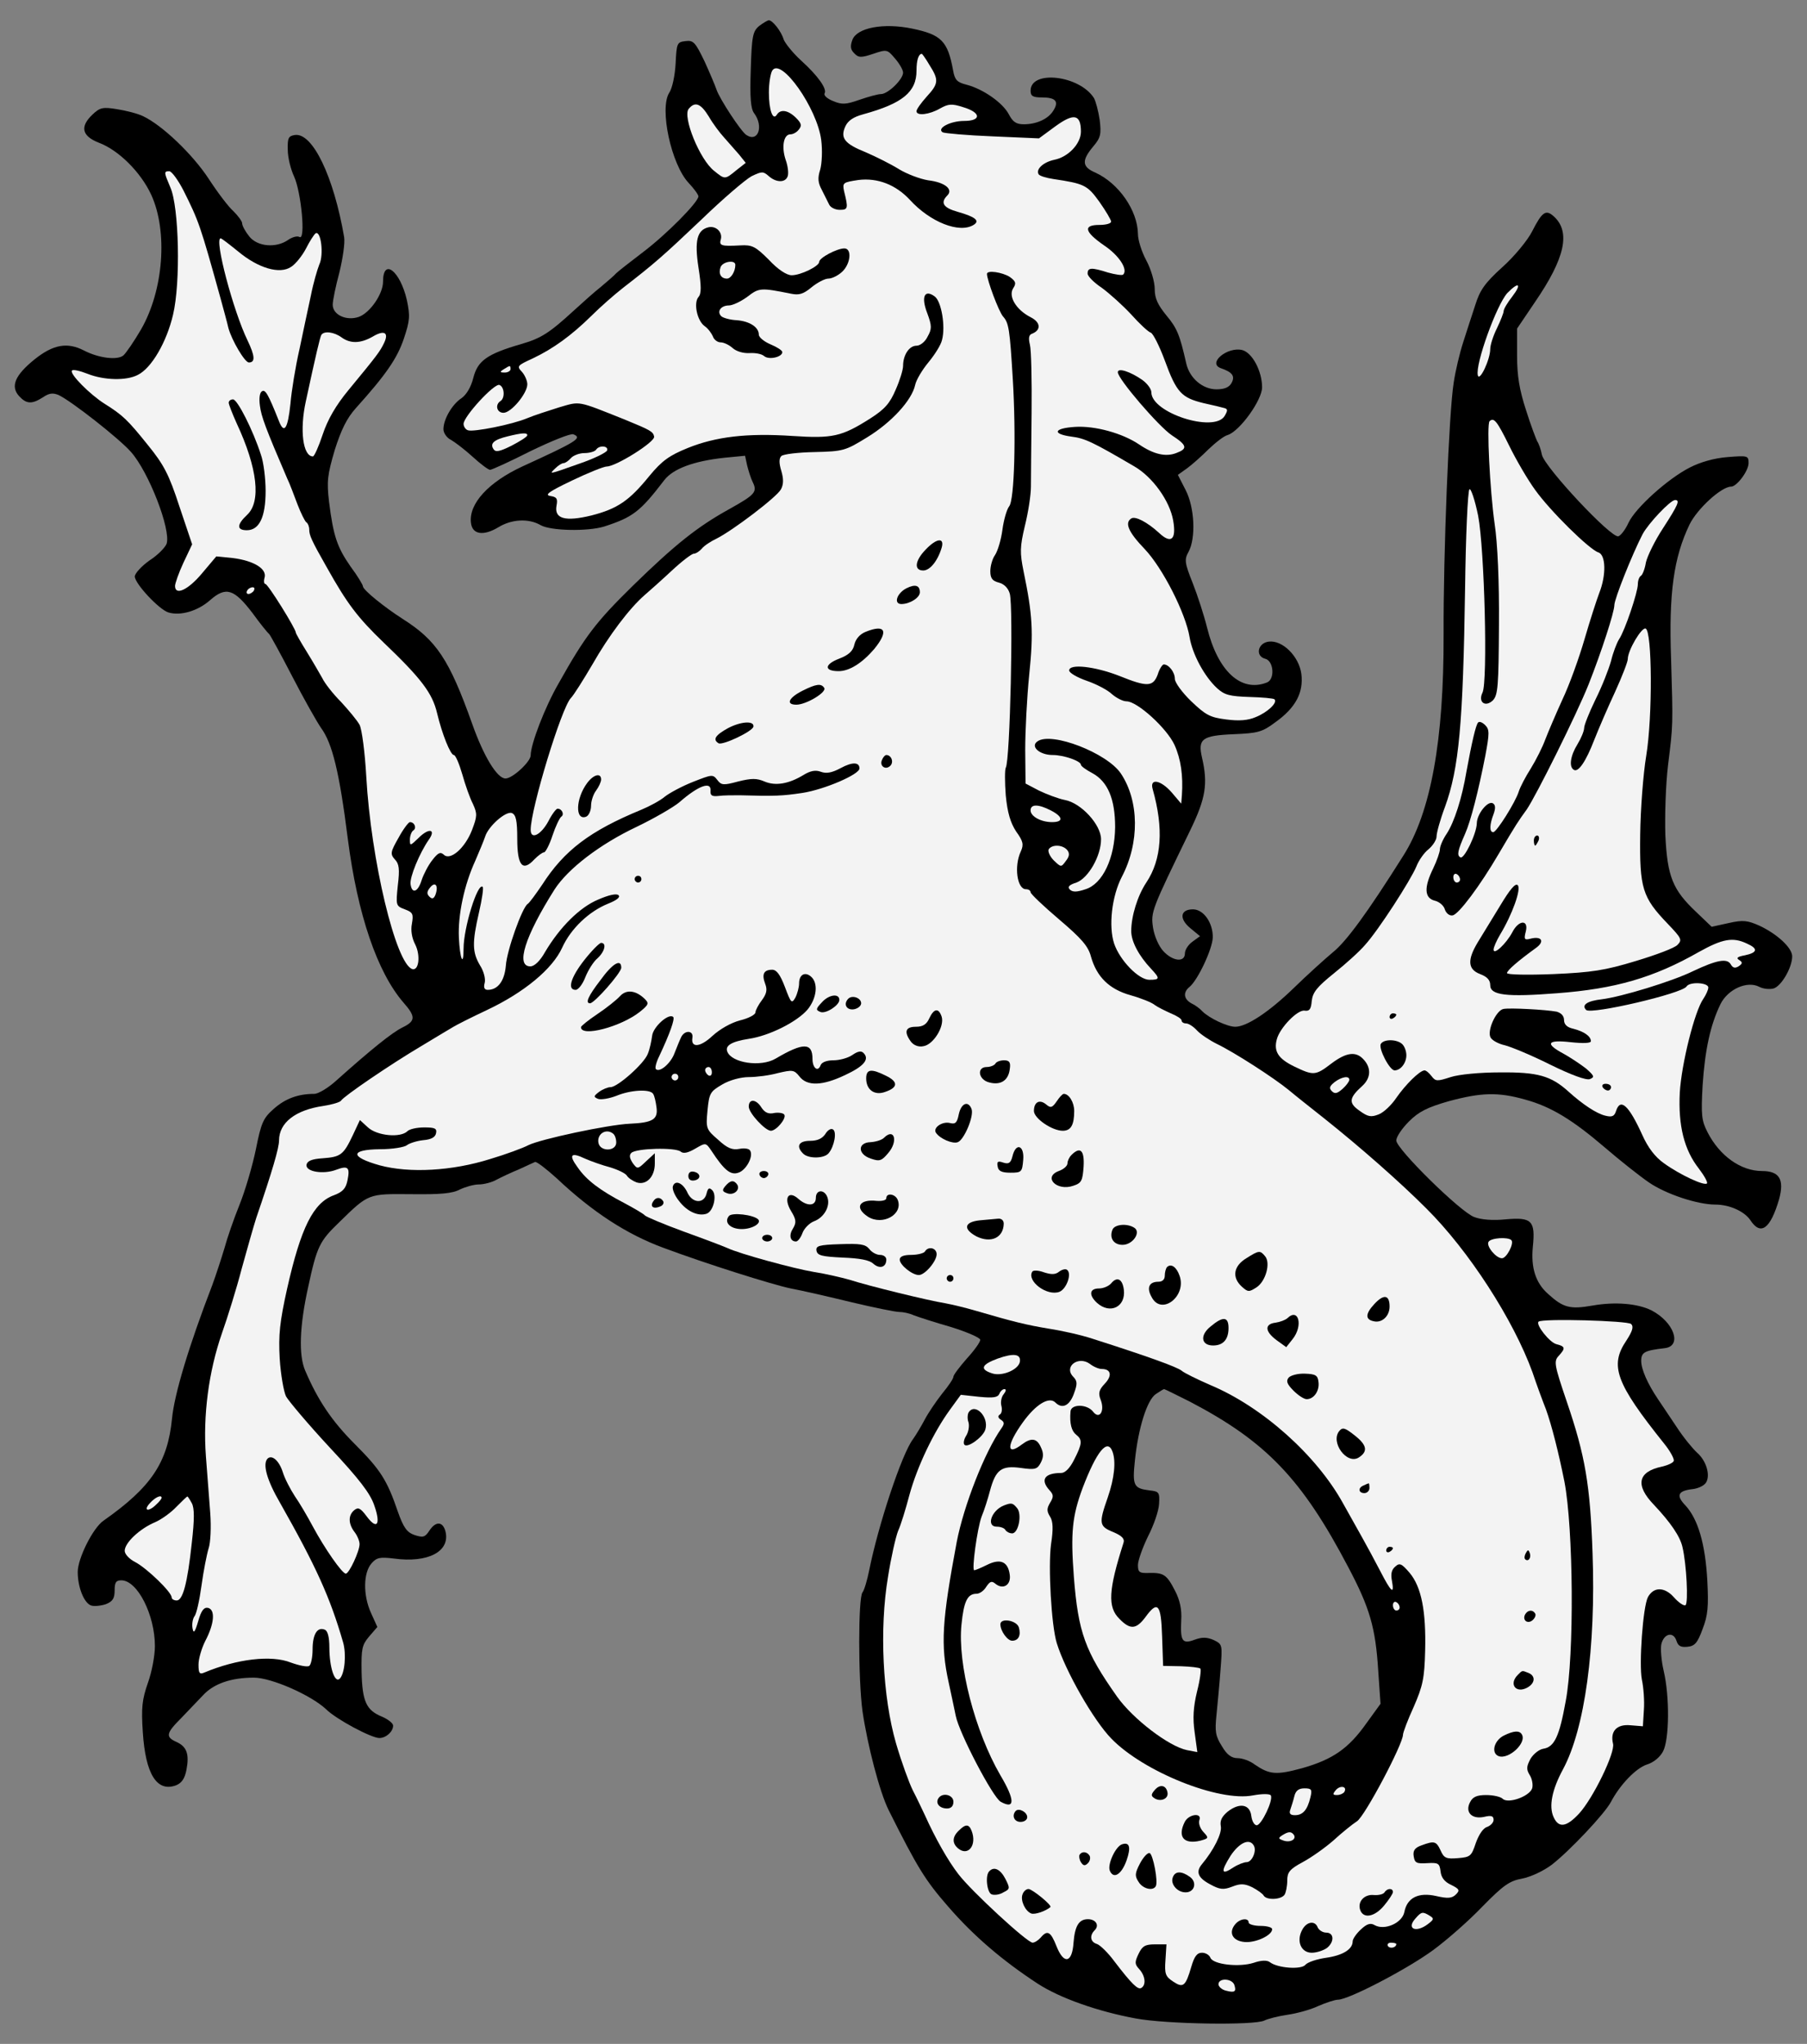 <?xml version="1.0" encoding="UTF-8" standalone="no"?>
<!DOCTYPE svg PUBLIC "-//W3C//DTD SVG 1.1//EN" "http://www.w3.org/Graphics/SVG/1.1/DTD/svg11.dtd">
<svg xmlns="http://www.w3.org/2000/svg" xmlns:xl="http://www.w3.org/1999/xlink" xmlns:dc="http://purl.org/dc/elements/1.1/" version="1.1" viewBox="45 63 274.5 310.5" width="274.5" height="310.5">
  <rect x="45" y="63" width="274.5" height="310.5" fill="#808080" stroke="none"/>
  <defs>
    <clipPath id="artboard_clip_path">
      <path d="M 45 63 L 319.5 63 L 319.5 373.5 L 45 373.5 Z"/>
    </clipPath>
  </defs>
  <g id="Sea-Horse_(3)" fill-opacity="1" fill="none" stroke-opacity="1" stroke-dasharray="none" stroke="none">
    <title>Sea-Horse (3)</title>
    <g id="Sea-Horse_(3)_Layer_2" clip-path="url(#artboard_clip_path)">
      <title>Layer 2</title>
      <g id="Group_3">
        <g id="Graphic_113">
          <path d="M 151.097 92.838 C 151.046 93.756 146.256 98.597 142.688 101.299 C 140.751 102.777 138.916 104.204 138.611 104.51 C 138.356 104.815 137.285 105.733 136.317 106.548 C 135.349 107.313 133.514 108.944 132.24 110.116 C 128.468 113.582 127.194 114.397 124.187 115.264 C 118.937 116.793 117.561 117.812 116.899 120.411 C 116.542 121.838 115.828 123.011 115.064 123.52 C 113.688 124.438 112.362 126.68 112.362 128.209 C 112.362 128.77 112.872 129.534 113.535 129.84 C 114.146 130.197 115.624 131.318 116.797 132.389 C 118.02 133.51 119.192 134.376 119.447 134.376 C 119.702 134.376 122.505 133.102 125.614 131.522 C 128.774 129.993 131.679 128.821 132.087 128.974 C 133.514 129.534 132.698 130.044 124.34 133.867 C 119.192 136.262 116.185 139.524 116.542 142.429 C 116.746 144.213 118.428 144.468 120.721 143.092 C 122.709 141.868 125.308 141.716 127.143 142.786 C 128.672 143.652 134.278 143.754 136.776 142.99 C 141.159 141.563 142.229 140.747 145.899 135.956 C 147.224 134.223 150.333 133.051 155.022 132.542 L 158.182 132.236 L 158.488 133.663 C 158.692 134.478 159.048 135.651 159.354 136.262 C 160.068 137.74 159.711 138.148 155.786 140.339 C 150.995 142.99 147.632 145.64 141.108 152.011 C 135.502 157.515 133.871 159.656 129.844 166.842 C 127.755 170.461 125.614 176.067 125.614 177.749 C 125.614 178.718 122.862 181.266 121.791 181.266 C 120.517 181.266 118.479 177.902 116.746 173.009 C 113.229 163.122 111.292 160.268 106.144 157.006 C 103.443 155.273 100.13 152.623 100.13 152.062 C 100.13 151.858 99.315 150.482 98.245 149.055 C 96.206 146.099 95.645 144.468 94.983 139.218 C 94.626 136.109 94.728 135.192 95.849 131.369 C 96.818 128.311 97.684 126.527 99.06 124.998 C 103.647 119.902 105.329 117.455 106.348 114.448 C 107.266 111.696 107.317 111.033 106.807 108.587 C 105.788 104.153 103.188 102.114 103.188 105.784 C 103.188 107.67 101.201 110.524 99.519 111.135 C 97.633 111.798 95.543 110.83 95.543 109.301 C 95.543 108.638 96.002 106.446 96.563 104.357 C 97.072 102.267 97.429 99.872 97.276 99.005 C 95.696 89.831 92.485 83.103 89.784 83.511 C 88.816 83.664 88.663 83.97 88.714 85.754 C 88.714 86.926 89.172 88.761 89.682 89.831 C 90.752 92.176 91.466 99.566 90.498 99.005 C 90.192 98.801 89.427 99.005 88.816 99.413 C 86.981 100.738 84.076 100.483 82.853 98.903 C 82.241 98.139 81.782 97.272 81.782 96.916 C 81.782 96.61 81.171 95.794 80.457 95.081 C 79.693 94.418 78.011 92.176 76.686 90.137 C 74.239 86.416 69.652 82.033 66.747 80.657 C 65.932 80.249 64.097 79.791 62.772 79.587 C 60.631 79.23 60.172 79.332 59.051 80.402 C 57.114 82.237 57.42 83.664 60.019 84.683 C 63.026 85.805 66.39 89.169 67.97 92.583 C 70.519 98.139 69.856 107.058 66.441 113.021 C 65.371 114.856 64.148 116.64 63.74 116.997 C 62.823 117.761 59.968 117.404 57.726 116.232 C 55.228 114.958 53.088 115.315 50.234 117.608 C 47.278 120.004 46.564 121.686 47.889 123.164 C 49.01 124.387 49.826 124.438 51.508 123.367 C 52.476 122.705 53.037 122.654 53.903 123.011 C 55.84 123.928 63.077 129.585 64.912 131.675 C 67.613 134.733 70.977 143.448 70.315 145.589 C 70.111 146.15 68.99 147.322 67.715 148.137 C 66.492 149.004 65.473 150.125 65.473 150.584 C 65.524 151.705 69.142 155.579 70.57 156.037 C 72.404 156.598 75.055 155.833 76.94 154.152 C 79.336 152.062 80.559 152.47 83.362 156.139 C 84.534 157.77 85.707 159.197 85.911 159.35 C 86.063 159.503 87.643 162.357 89.376 165.721 C 91.109 169.085 93.097 172.602 93.76 173.57 C 95.492 175.914 96.563 180.349 97.837 190.44 C 99.315 201.959 102.322 210.725 106.297 215.312 C 108.183 217.453 108.132 218.115 106.144 219.084 C 104.565 219.848 101.354 222.447 96.104 227.136 C 94.881 228.258 93.352 229.175 92.74 229.175 C 90.294 229.175 88.357 229.889 86.624 231.418 C 84.993 232.845 84.687 233.507 83.872 237.585 C 83.362 240.082 82.241 243.905 81.375 246.045 C 80.508 248.186 79.489 251.142 79.081 252.671 C 78.622 254.2 77.807 256.697 77.246 258.226 C 73.678 267.502 71.487 274.791 71.13 278.511 C 70.468 285.239 67.919 288.959 60.733 294.005 C 59.102 295.126 56.808 299.764 56.808 301.803 C 56.808 304.148 57.777 306.543 58.847 306.9 C 59.306 307.053 60.325 306.951 61.09 306.696 C 62.109 306.288 62.415 305.829 62.415 304.606 C 62.415 303.383 62.619 303.077 63.434 303.077 C 65.881 303.077 68.531 308.327 68.531 313.067 C 68.531 314.494 68.072 316.991 67.461 318.673 C 66.594 321.171 66.441 322.394 66.696 326.165 C 67.104 332.536 68.837 335.288 71.742 334.218 C 72.608 333.861 73.067 333.199 73.322 331.874 C 73.78 329.478 73.373 328.357 71.844 327.643 C 70.111 326.879 70.213 326.318 72.506 324.025 C 73.526 322.954 75.004 321.425 75.819 320.559 C 77.45 318.775 80.1 317.858 83.566 317.858 C 86.216 317.858 92.231 320.508 94.524 322.649 C 96.053 324.178 101.405 327.032 102.628 327.032 C 103.647 327.032 104.717 326.063 104.717 325.146 C 104.717 324.789 103.953 324.178 102.985 323.77 C 100.64 322.801 100.028 321.476 99.927 316.94 C 99.876 313.526 99.977 312.914 101.048 311.64 L 102.322 310.162 L 101.354 308.021 C 100.13 305.32 100.181 301.905 101.456 300.478 C 102.22 299.611 102.73 299.51 104.819 299.764 C 110.018 300.478 113.433 298.694 112.668 295.636 C 112.261 294.107 111.19 294.056 110.222 295.534 C 109.559 296.553 109.254 296.604 107.979 296.197 C 106.807 295.789 106.297 295.075 105.431 292.629 C 103.8 287.838 102.781 286.258 98.907 282.385 C 95.441 278.919 93.301 275.759 91.364 271.223 C 90.345 268.878 90.498 264.444 91.823 258.481 C 93.148 252.314 93.556 251.55 96.512 248.695 C 101.048 244.261 100.895 244.363 107.521 244.414 C 111.904 244.465 113.739 244.312 114.86 243.701 C 115.726 243.293 117 242.936 117.714 242.936 C 118.479 242.936 119.702 242.63 120.415 242.223 C 121.18 241.815 122.709 241.101 123.83 240.643 C 124.951 240.133 126.022 239.623 126.276 239.521 C 126.48 239.419 127.958 240.541 129.589 242.019 C 134.992 247.115 140.241 250.53 145.797 252.569 C 152.219 254.964 162.208 258.124 165.113 258.736 C 166.795 259.042 170.975 260.01 174.338 260.826 C 177.753 261.641 181.015 262.304 181.576 262.304 C 182.187 262.304 183.156 262.507 183.818 262.813 C 184.481 263.068 186.978 263.884 189.476 264.597 C 191.922 265.362 193.91 266.228 193.91 266.534 C 193.91 266.891 192.992 268.165 191.871 269.388 C 190.75 270.662 189.832 271.885 189.832 272.14 C 189.832 272.446 189.068 273.567 188.1 274.74 C 187.182 275.912 186.01 277.645 185.5 278.613 C 184.991 279.581 184.175 280.958 183.665 281.671 C 181.983 283.914 178.416 294.668 177.04 301.548 C 176.734 303.077 176.275 304.606 176.02 304.912 C 175.358 305.728 175.358 318.062 176.02 322.954 C 176.785 328.153 178.62 335.237 179.996 337.99 C 184.379 346.756 185.551 348.642 189.017 352.617 C 192.89 357.102 197.325 360.874 202.625 364.34 C 205.989 366.531 211.748 368.57 217.558 369.64 C 222.196 370.507 235.601 370.711 237.079 369.946 C 237.589 369.691 239.168 369.283 240.545 369.08 C 241.972 368.876 244.061 368.315 245.234 367.754 C 246.406 367.245 247.782 366.786 248.241 366.786 C 249.872 366.786 258.842 362.097 262.715 359.243 C 264.805 357.714 268.22 354.707 270.207 352.617 C 273.367 349.406 274.285 348.744 276.222 348.387 C 277.547 348.132 279.483 347.215 280.707 346.297 C 283.357 344.259 288.81 338.499 289.728 336.716 C 291.104 334.116 293.499 331.619 295.181 331.058 C 296.201 330.752 297.169 329.937 297.628 329.07 C 298.596 327.236 298.647 320.712 297.73 316.838 C 297.373 315.309 297.22 313.475 297.373 312.761 C 297.781 311.13 299.208 310.824 299.666 312.251 C 299.921 313.067 300.329 313.271 301.348 313.169 C 302.47 313.067 302.877 312.557 303.642 310.467 C 304.457 308.378 304.559 307.002 304.355 303.077 C 304.05 297.522 302.928 293.75 301.042 291.712 C 299.564 290.183 299.87 289.469 302.164 289.214 C 302.979 289.112 303.846 288.705 304.151 288.246 C 304.865 287.125 304.202 284.882 302.775 283.659 C 302.113 283.047 300.686 281.314 299.666 279.734 C 298.596 278.103 297.322 276.269 296.863 275.555 C 295.283 273.211 294.315 271.019 294.315 269.745 C 294.315 268.42 294.825 268.165 297.883 267.808 C 300.584 267.502 299.31 263.833 295.844 262.049 C 293.754 261.029 290.39 260.724 286.925 261.335 C 283.459 261.947 282.44 261.641 280.146 259.551 C 278.26 257.869 277.547 255.576 277.852 252.416 C 278.26 248.441 277.7 247.88 273.724 248.237 C 271.787 248.441 269.953 248.288 268.933 247.88 C 266.844 247.115 257.109 237.534 257.109 236.259 C 257.109 235.699 257.975 234.425 259.046 233.354 C 260.524 231.876 261.849 231.214 265.06 230.296 C 269.953 228.971 272.552 228.869 276.68 230.041 C 280.605 231.112 283.867 233.1 288.861 237.381 C 291.053 239.267 294.009 241.611 295.487 242.63 C 298.086 244.414 302.877 245.994 305.579 245.994 C 307.719 245.994 309.962 247.013 310.879 248.339 C 312.459 250.785 313.937 249.715 315.262 245.179 C 316.078 242.172 315.313 240.897 312.663 240.897 C 309.452 240.897 306.241 238.604 304.406 235.036 C 303.489 233.252 303.387 232.437 303.642 227.901 C 303.999 222.498 304.814 218.727 306.343 215.567 C 307.464 213.273 310.42 211.948 312.255 212.917 C 312.816 213.222 313.784 213.324 314.396 213.171 C 315.568 212.866 317.25 210.011 317.25 208.279 C 317.25 207.004 315.007 204.915 312.306 203.641 C 310.471 202.825 309.809 202.723 307.566 203.233 L 305.018 203.793 L 302.673 201.551 C 299.106 198.187 298.29 196.199 297.984 189.93 C 297.883 186.974 298.035 182.183 298.392 179.227 C 299.157 173.06 299.157 173.315 298.851 163.071 C 298.494 153.03 299.259 147.679 301.654 142.684 C 302.826 140.289 306.496 136.925 307.974 136.925 C 308.84 136.925 310.624 134.529 310.624 133.357 C 310.624 132.236 310.522 132.185 307.413 132.44 C 305.426 132.592 303.285 133.204 301.705 134.02 C 298.392 135.701 293.448 140.136 292.378 142.429 C 291.919 143.448 291.206 144.366 290.849 144.468 C 289.779 144.825 279.636 133.969 279.229 132.083 C 279.076 131.267 278.719 130.299 278.515 130.044 C 278.362 129.738 277.547 127.649 276.833 125.355 C 275.814 122.246 275.457 120.106 275.457 117.048 L 275.457 112.919 L 278.209 108.842 C 282.745 102.216 283.612 98.241 281.063 95.896 C 279.84 94.775 279.28 95.132 277.751 98.139 C 277.088 99.464 275.049 101.961 273.214 103.592 C 270.513 106.039 269.8 107.109 269.086 109.402 C 268.576 110.931 267.761 113.48 267.251 115.06 C 266.742 116.64 266.079 119.392 265.824 121.176 C 265.111 125.61 264.244 147.22 264.295 159.401 C 264.346 175.456 262.358 186.414 258.179 192.988 C 252.726 201.653 249.515 206.036 247.476 207.667 C 246.202 208.737 243.603 211.082 241.615 213.018 C 237.792 216.739 234.378 218.982 232.645 218.982 C 231.472 218.982 228.72 217.707 227.65 216.637 C 227.293 216.229 226.529 215.669 225.968 215.414 C 224.796 214.751 224.694 213.732 225.713 212.917 C 226.987 211.846 229.179 207.157 229.23 205.424 C 229.281 203.233 227.854 201.143 226.223 201.143 C 224.286 201.143 224.082 202.57 225.815 203.997 L 227.293 205.221 L 226.172 206.036 C 225.509 206.495 225 207.31 225 207.82 C 225 209.247 223.165 209.043 221.738 207.514 C 221.024 206.75 220.362 205.221 220.158 203.946 C 219.801 201.5 219.903 201.296 225.815 189.115 C 228.16 184.273 228.516 182.081 227.599 178.106 C 226.936 175.252 227.599 174.742 232.39 174.538 C 236.06 174.385 236.722 174.233 238.761 172.704 C 241.819 170.512 243.042 168.218 242.685 165.364 C 242.328 162.714 239.831 160.217 237.741 160.471 C 236.06 160.675 235.652 162.663 237.181 163.071 C 238.506 163.377 238.71 166.231 237.436 166.689 C 233.511 168.218 229.994 164.957 228.363 158.331 C 227.905 156.496 226.936 153.489 226.172 151.552 C 224.949 148.494 224.898 147.985 225.56 146.812 C 226.682 144.723 226.478 140.085 225.102 137.434 L 223.929 135.141 L 225.356 134.121 C 226.121 133.561 227.548 132.287 228.567 131.267 C 229.638 130.248 230.912 129.229 231.523 129.076 C 233.358 128.464 236.722 123.775 236.722 121.838 C 236.722 119.392 235.244 116.589 233.715 116.181 C 231.472 115.62 228.363 118.169 230.453 118.933 C 232.237 119.545 232.645 120.157 232.084 121.176 C 231.727 121.838 231.014 122.144 229.791 122.144 C 227.701 122.144 225.713 120.462 225.204 118.22 C 224.235 113.939 223.827 112.868 222.196 110.931 C 220.871 109.301 220.413 108.332 220.413 106.905 C 220.413 105.835 219.852 103.898 219.138 102.573 C 218.425 101.248 217.864 99.464 217.864 98.546 C 217.813 94.979 214.959 90.85 211.391 89.22 C 209.353 88.353 209.302 87.385 211.035 85.295 C 212.207 83.919 212.309 83.409 212.054 81.218 C 211.85 79.842 211.442 78.364 211.188 77.905 C 208.996 74.439 201.555 73.573 201.555 76.784 C 201.555 77.599 201.912 77.803 203.288 77.803 C 205.377 77.803 205.887 78.415 205.021 79.791 C 204.256 81.065 202.472 81.88 200.535 81.88 C 199.363 81.88 198.854 81.524 198.242 80.351 C 197.325 78.618 194.368 76.529 191.82 75.866 C 190.393 75.509 190.036 75.153 189.781 73.675 C 188.966 69.24 187.998 68.272 183.614 67.355 C 179.231 66.437 175.205 67.202 174.491 69.037 C 174.135 70.005 174.185 70.515 174.746 71.075 C 175.409 71.789 175.816 71.789 177.651 71.177 C 179.741 70.464 179.792 70.515 180.964 71.891 C 181.627 72.655 182.187 73.624 182.187 74.031 C 182.187 75.051 179.894 77.293 178.823 77.293 C 178.365 77.293 176.887 77.701 175.562 78.16 C 173.523 78.873 172.911 78.924 171.586 78.364 C 170.669 78.007 170.108 77.497 170.261 77.191 C 170.669 76.529 169.293 74.541 166.642 72.146 C 165.419 71.024 164.247 69.546 164.043 68.986 C 163.686 67.762 162.361 66.081 161.801 66.081 C 161.597 66.081 160.934 66.488 160.322 66.947 C 159.354 67.762 159.201 68.476 159.048 73.573 C 158.895 77.854 159.048 79.536 159.558 80.198 C 161.036 82.186 160.17 84.683 158.386 83.511 C 157.57 83.002 154.308 78.007 153.85 76.631 C 153.646 76.019 152.83 74.082 152.015 72.298 C 150.639 69.444 150.333 69.088 149.161 69.24 C 147.836 69.393 147.785 69.546 147.632 72.655 C 147.53 74.49 147.122 76.427 146.663 77.089 C 145.134 79.485 146.969 87.996 149.619 90.8 C 150.435 91.666 151.097 92.583 151.097 92.838 Z M 225.713 275.912 L 225.713 275.912 C 237.334 281.977 242.787 287.685 249.821 301.09 C 253.083 307.257 253.949 310.264 254.357 316.685 L 254.713 321.833 L 252.573 324.789 C 249.872 328.612 247.476 330.294 242.787 331.619 C 238.863 332.689 237.843 332.587 235.601 331.058 C 234.887 330.498 233.715 330.09 233.001 330.09 C 232.084 330.09 231.371 329.58 230.606 328.255 C 229.638 326.726 229.536 326.012 229.791 323.566 C 229.943 321.986 230.249 318.877 230.402 316.736 C 230.708 312.812 230.708 312.812 229.383 312.149 C 228.312 311.691 227.599 311.691 226.478 312.098 C 224.592 312.812 224.286 312.302 224.439 309.142 C 224.541 307.511 224.235 306.084 223.522 304.708 C 222.247 302.211 221.789 301.905 219.546 301.956 C 218.068 302.007 217.864 301.854 217.864 300.733 C 217.864 300.07 218.578 298.082 219.393 296.401 C 220.26 294.719 221.024 292.527 221.075 291.457 C 221.177 289.724 221.075 289.571 219.648 289.418 C 217.202 289.112 216.998 288.705 217.406 284.831 C 217.915 279.938 219.24 275.708 220.566 274.791 C 221.177 274.383 221.738 274.026 221.84 274.026 C 221.942 274.026 223.674 274.892 225.713 275.912 Z" fill="black"/>
        </g>
        <g id="Graphic_112">
          <path d="M 186.214 72.91 C 187.641 75.153 187.59 75.713 185.755 77.701 C 184.94 78.618 184.226 79.587 184.226 79.893 C 184.226 80.657 186.214 80.402 187.794 79.485 C 189.068 78.771 189.578 78.72 191.31 79.281 C 194.063 80.096 194.114 81.371 191.463 81.371 C 189.374 81.371 187.233 82.492 188.201 83.103 C 188.507 83.256 191.922 83.562 195.796 83.715 L 202.829 84.021 L 205.326 82.186 C 208.13 80.147 209.2 80.351 209.2 83.002 C 209.2 84.836 207.263 86.875 205.123 87.283 C 203.492 87.64 202.319 88.71 202.778 89.474 C 202.931 89.729 203.95 90.035 204.97 90.188 C 209.71 90.901 210.168 91.105 212.003 93.654 C 212.971 95.03 213.787 96.406 213.787 96.661 C 213.787 96.967 212.971 97.17 212.003 97.17 C 209.506 97.17 209.71 98.19 212.717 100.279 C 215.01 101.808 216.386 103.949 215.622 104.714 C 215.469 104.866 214.449 104.714 213.328 104.408 C 210.78 103.592 210.219 103.643 210.219 104.561 C 210.219 104.968 211.188 105.937 212.411 106.752 C 213.583 107.619 215.571 109.402 216.845 110.779 C 218.119 112.206 219.444 113.429 219.801 113.531 C 220.158 113.633 221.126 115.57 221.942 117.761 C 223.725 122.654 224.49 123.418 227.803 124.234 C 229.23 124.54 230.657 124.896 231.014 124.998 C 231.523 125.151 231.523 125.355 231.014 126.222 C 229.383 128.77 219.903 125.712 219.903 122.603 C 219.903 122.093 219.291 121.278 218.527 120.717 C 216.692 119.443 214.806 118.831 214.806 119.545 C 214.806 120.564 221.024 127.802 223.012 129.127 C 225.356 130.656 225.458 131.165 223.674 131.828 C 222.095 132.44 220.26 132.032 218.017 130.503 C 215.52 128.821 211.34 127.649 208.282 127.853 C 205.072 128.056 204.766 128.923 207.773 129.331 C 209.811 129.585 210.984 130.146 217.253 133.816 C 220.107 135.447 222.706 139.116 223.216 142.072 C 223.725 144.977 222.91 145.691 221.075 143.958 C 219.291 142.327 217.457 141.359 216.845 141.767 C 215.826 142.429 216.386 143.805 218.884 146.405 C 221.636 149.31 225.102 156.139 225.713 159.809 C 226.121 162.306 227.905 165.721 229.893 167.556 C 231.014 168.575 231.778 168.779 234.785 168.881 C 236.722 168.932 238.455 169.085 238.608 169.238 C 239.118 169.747 237.538 171.226 235.754 171.939 C 234.581 172.449 233.205 172.551 231.269 172.296 C 228.822 171.99 228.16 171.633 225.968 169.544 C 224.592 168.218 223.471 166.689 223.471 166.129 C 223.471 165.109 222.553 163.937 221.789 163.937 C 221.585 163.937 221.126 164.6 220.871 165.466 C 220.158 167.352 219.291 167.403 215.01 165.67 C 211.34 164.243 207.416 163.784 207.416 164.855 C 207.416 165.211 208.639 165.925 210.117 166.435 C 211.595 166.944 213.328 167.862 213.94 168.473 C 214.602 169.034 215.571 169.544 216.131 169.544 C 217.762 169.544 222.247 173.621 223.42 176.169 C 224.388 178.31 224.745 180.807 224.541 183.814 L 224.439 185.089 L 223.012 183.407 C 221.33 181.47 219.597 181.164 220.107 182.897 C 221.789 188.86 221.483 193.549 219.138 197.066 C 217.813 199.054 216.845 202.162 216.845 204.456 C 216.845 206.036 218.017 208.228 219.852 210.164 C 221.228 211.642 221.228 211.846 219.597 211.846 C 217.966 211.846 215.112 208.89 214.246 206.342 C 213.379 203.692 213.889 199.155 215.418 196.199 C 218.119 191.052 218.068 184.681 215.265 180.501 C 213.175 177.393 204.766 174.131 202.625 175.609 C 201.453 176.373 202.88 177.698 204.919 177.698 C 206.601 177.698 209.2 178.616 209.2 179.176 C 209.2 179.38 209.964 179.941 210.933 180.451 C 213.277 181.725 214.399 184.375 214.399 188.656 C 214.348 193.345 212.513 197.27 209.913 198.085 C 208.588 198.544 207.926 198.544 207.518 198.136 C 207.11 197.728 207.416 197.423 208.537 197.066 C 210.321 196.403 212.258 193.039 212.258 190.491 C 212.258 188.299 209.251 184.987 206.753 184.528 C 205.734 184.324 204.001 183.661 202.829 183.101 L 200.79 182.031 L 200.739 176.934 C 200.739 174.131 200.994 168.983 201.351 165.466 C 202.014 159.044 201.861 156.394 200.484 149.768 C 199.924 146.965 199.924 146.099 200.688 142.888 C 201.198 140.849 201.606 138.199 201.606 136.925 C 201.606 135.651 201.657 130.605 201.708 125.712 C 201.759 120.819 201.657 116.13 201.453 115.366 C 201.198 114.346 201.3 113.837 201.81 113.684 C 203.186 113.123 203.084 111.951 201.555 111.186 C 199.363 110.065 198.14 108.026 198.905 106.803 C 199.414 106.039 199.312 105.733 198.395 105.07 C 197.274 104.357 194.929 104 194.929 104.612 C 194.929 105.529 196.713 110.32 197.376 111.084 C 198.242 112.053 198.395 112.97 198.854 120.615 C 199.363 129.127 199.108 139.014 198.293 139.932 C 197.936 140.39 197.477 141.97 197.274 143.499 C 197.07 145.028 196.56 146.71 196.152 147.322 C 195.745 147.883 195.439 149.004 195.439 149.768 C 195.439 150.839 195.745 151.246 196.713 151.501 C 197.528 151.705 198.14 152.317 198.395 153.183 C 198.956 155.171 198.446 178.616 197.783 179.635 C 197.63 179.941 197.63 181.827 197.783 183.814 C 198.038 186.465 198.497 187.994 199.363 189.319 C 200.434 190.797 200.535 191.307 200.077 192.326 C 199.006 194.619 199.516 198.085 200.841 198.085 C 201.249 198.085 201.555 198.289 201.555 198.544 C 201.555 198.799 203.492 200.633 205.887 202.672 C 209.302 205.577 210.321 206.75 210.729 208.33 C 211.595 211.388 213.481 213.273 216.743 214.191 C 218.374 214.649 220.005 215.312 220.413 215.669 C 220.82 215.975 221.942 216.535 222.859 216.943 C 223.725 217.3 224.49 217.758 224.49 218.013 C 224.49 218.268 224.796 218.472 225.153 218.472 C 225.56 218.472 226.274 218.931 226.834 219.542 C 227.344 220.103 228.72 221.02 229.842 221.581 C 232.492 222.855 238.506 226.729 240.799 228.614 C 241.768 229.43 244.214 231.367 246.151 232.896 C 251.655 237.279 257.619 242.528 261.645 246.555 C 268.118 252.977 274.896 263.476 277.801 271.478 C 278.413 273.312 279.331 275.81 279.84 277.084 C 280.707 279.479 281.777 283.71 282.643 288.042 C 284.019 295.126 284.172 314.494 282.847 321.425 C 281.879 326.828 281.114 328.408 279.432 328.663 C 278.821 328.765 277.954 329.427 277.496 330.192 C 276.884 331.364 276.833 331.772 277.394 332.689 C 277.751 333.25 277.903 334.167 277.751 334.677 C 277.343 335.9 274.081 337.072 273.265 336.257 C 272.96 335.951 271.838 335.696 270.768 335.696 C 269.392 335.696 268.729 335.951 268.322 336.766 C 267.506 338.295 268.576 339.417 270.462 339.009 C 271.533 338.754 271.889 338.856 271.889 339.468 C 271.889 339.875 271.431 340.334 270.921 340.538 C 270.309 340.691 269.647 341.71 269.188 342.984 C 268.526 344.972 268.373 345.125 266.487 345.278 C 264.703 345.431 264.346 345.278 263.837 344.106 C 263.174 342.679 262.868 342.628 260.931 343.341 C 259.912 343.698 259.606 344.157 259.759 345.023 C 259.912 345.991 260.167 346.144 261.798 346.042 C 263.48 345.941 263.684 346.042 263.837 347.317 C 263.938 348.234 264.448 348.897 265.467 349.355 C 266.691 349.967 266.793 350.171 266.181 350.782 C 265.569 351.394 264.958 351.445 263.174 351.037 C 260.473 350.426 258.74 351.292 258.332 353.484 C 257.975 355.166 255.325 356.287 253.847 355.471 C 253.184 355.064 252.624 355.267 251.706 356.134 C 251.044 356.746 250.483 357.561 250.483 357.918 C 250.483 359.141 248.954 360.058 246.457 360.415 C 245.03 360.619 243.654 361.078 243.297 361.486 C 242.685 362.25 239.067 361.995 237.894 361.078 C 237.487 360.772 236.62 360.772 235.448 361.18 C 233.205 361.893 229.281 361.435 228.873 360.415 C 228.72 360.007 228.16 359.651 227.599 359.651 C 226.834 359.651 226.427 360.211 225.968 361.791 C 225.102 364.747 224.745 365.053 223.216 364.034 C 222.044 363.269 221.891 362.862 222.044 360.772 L 222.196 358.377 L 220.413 358.377 C 218.986 358.377 218.527 358.631 217.966 359.804 C 217.355 361.078 217.355 361.384 218.068 362.148 C 218.986 363.167 219.138 364.543 218.374 365.002 C 217.864 365.308 216.947 364.442 214.297 360.976 C 213.328 359.651 212.105 358.478 211.646 358.326 C 210.627 358.02 210.474 357.051 211.29 356.236 C 212.054 355.471 211.442 354.554 210.27 354.554 C 208.894 354.554 208.282 355.573 208.079 358.122 C 207.875 361.231 206.601 361.486 205.479 358.631 C 204.613 356.44 204.103 356.134 203.084 357.357 C 202.727 357.765 202.166 358.122 201.861 358.122 C 201.045 358.122 192.585 350.324 190.597 347.724 C 189.017 345.686 187.08 342.271 185.5 338.754 C 185.041 337.786 184.226 336.053 183.665 334.983 C 183.105 333.861 181.933 330.65 181.117 327.847 C 179.078 320.814 178.569 310.416 179.894 302.568 C 180.353 299.611 181.066 296.502 181.423 295.585 C 181.831 294.719 182.595 292.221 183.156 290.081 C 184.328 285.799 186.825 280.55 189.323 277.135 L 190.954 274.892 L 193.757 275.198 C 195.897 275.402 196.56 275.3 196.815 274.74 C 196.968 274.332 197.325 274.026 197.579 274.026 C 197.885 274.026 197.834 274.332 197.477 274.791 C 197.121 275.198 196.968 276.014 197.121 276.574 C 197.274 277.135 197.172 277.747 196.866 277.9 C 196.56 278.103 196.611 278.409 197.019 278.664 C 197.579 279.021 197.63 279.276 197.121 279.989 C 194.572 283.608 191.412 291.712 190.342 297.216 C 188.1 309.193 187.845 312.863 189.119 318.622 C 189.527 320.559 190.036 322.852 190.189 323.668 C 190.699 326.267 195.846 336.104 197.019 336.716 C 199.21 337.939 199.21 336.461 196.968 332.689 C 193.094 326.012 190.444 315.768 191.056 309.805 C 191.412 306.237 191.973 305.116 193.349 305.116 C 193.808 305.116 194.47 304.657 194.827 304.046 C 195.388 303.23 195.643 303.128 196.203 303.587 C 197.376 304.555 198.599 303.791 198.395 302.262 C 198.14 300.223 196.968 299.713 194.929 300.733 C 194.012 301.191 193.145 301.548 192.992 301.548 C 192.585 301.548 193.451 295.177 194.114 293.394 C 194.521 292.425 195.082 290.641 195.388 289.469 C 196.254 286.258 197.121 285.596 200.077 286.003 C 202.217 286.309 202.574 286.207 203.084 285.239 C 203.543 284.372 203.543 283.761 203.135 282.894 C 202.523 281.467 201.657 281.365 200.23 282.436 C 197.834 284.27 197.885 282.538 200.383 279.072 C 202.319 276.371 204.358 275.096 205.326 276.065 C 206.346 277.084 207.467 276.574 208.13 274.74 C 208.69 273.211 208.69 272.803 207.977 272.089 C 206.601 270.56 208.843 268.929 210.576 270.204 C 211.086 270.611 211.901 270.968 212.36 270.968 C 213.787 270.968 213.991 271.987 212.819 273.211 C 211.952 274.128 211.799 274.638 212.207 275.657 C 212.869 277.39 212.003 278.715 211.035 277.441 C 210.117 276.269 207.671 276.269 207.62 277.441 C 207.467 279.276 207.773 280.397 208.486 280.958 C 209.455 281.722 209.404 282.334 208.181 284.729 C 207.518 286.054 206.804 286.768 206.193 286.768 C 203.695 286.768 202.982 287.787 204.409 289.367 C 205.072 290.081 205.072 290.386 204.511 291.304 C 204.001 292.17 204.001 292.578 204.511 293.394 C 204.97 294.107 205.021 295.279 204.664 297.573 C 204.205 301.039 204.715 309.958 205.53 312.608 C 206.855 316.889 211.137 324.381 213.838 327.134 C 218.68 332.128 230.147 336.766 235.346 335.747 C 236.722 335.492 237.894 335.492 238.047 335.747 C 238.455 336.461 236.62 340.283 235.907 340.283 C 235.55 340.283 235.193 339.672 235.091 338.907 C 234.887 337.072 233.307 336.817 231.523 338.194 C 230.606 338.958 230.3 339.57 230.453 340.436 C 230.657 341.506 229.383 344.055 227.548 346.246 C 226.631 347.368 226.987 348.285 228.822 349.253 C 230.3 350.069 230.861 350.12 232.186 349.61 C 233.46 349.101 234.072 349.151 235.244 349.712 C 236.009 350.12 236.824 350.68 236.977 350.986 C 237.436 351.7 239.627 351.598 240.137 350.833 C 240.341 350.528 240.545 349.559 240.545 348.693 C 240.545 347.419 240.901 346.96 242.889 345.89 C 244.214 345.176 246.304 343.698 247.578 342.577 C 248.801 341.455 250.432 340.13 251.146 339.672 C 252.369 338.856 258.128 327.949 258.128 326.522 C 258.128 326.216 258.842 324.28 259.759 322.292 C 261.135 319.132 261.39 317.96 261.492 313.78 C 261.645 307.766 260.931 304.097 259.148 301.956 C 257.924 300.529 257.619 300.376 256.956 300.988 C 256.395 301.446 256.242 302.109 256.446 303.128 C 256.854 305.371 256.344 304.912 254.662 301.65 C 253.847 300.07 252.573 297.726 251.859 296.452 C 251.146 295.177 249.872 292.884 249.005 291.355 C 244.979 284.067 236.773 276.727 228.873 273.414 C 226.885 272.548 224.898 271.58 224.49 271.223 C 223.776 270.662 219.597 269.133 210.984 266.381 C 209.302 265.82 206.346 265.158 204.358 264.852 C 200.994 264.291 199.057 263.833 193.145 262.1 C 191.769 261.692 189.679 261.182 188.558 260.978 C 186.01 260.571 177.04 258.379 174.033 257.411 C 172.758 257.054 170.363 256.493 168.681 256.239 C 165.623 255.729 157.366 253.486 155.43 252.569 C 154.869 252.314 151.913 251.193 148.804 250.072 C 145.746 248.95 143.096 247.829 142.943 247.625 C 142.79 247.421 141.414 246.606 139.885 245.79 C 136.164 243.854 134.074 242.274 132.749 240.337 C 131.322 238.4 131.73 237.992 133.871 239.012 C 134.788 239.419 136.521 240.031 137.693 240.337 C 138.865 240.694 140.038 241.254 140.241 241.611 C 140.445 241.968 141.159 242.426 141.72 242.63 C 143.198 243.089 144.472 241.764 144.472 239.776 L 144.472 238.196 L 143.147 239.419 C 141.872 240.643 141.821 240.643 141.108 239.674 C 140.649 238.961 140.547 238.502 140.904 238.145 C 141.618 237.432 147.581 237.279 148.396 237.941 C 148.804 238.298 149.517 238.145 150.639 237.483 C 152.219 236.565 152.219 236.565 153.085 237.839 C 155.022 240.796 155.99 241.56 157.163 241.152 C 158.335 240.796 159.507 238.655 158.946 237.788 C 158.793 237.483 158.029 237.381 157.315 237.534 C 156.245 237.738 155.481 237.432 154.105 236.158 C 152.27 234.578 152.219 234.425 152.474 231.723 C 152.728 229.073 152.881 228.818 154.716 227.748 C 155.837 227.085 157.519 226.627 158.743 226.627 C 159.915 226.627 161.902 226.372 163.177 226.015 C 165.368 225.505 165.623 225.505 166.439 226.525 C 167.611 228.054 169.955 227.952 173.37 226.321 C 176.224 224.996 177.142 223.925 176.173 222.957 C 175.816 222.6 175.307 222.702 174.491 223.263 C 173.829 223.722 172.555 224.078 171.586 224.078 C 170.567 224.078 169.802 224.384 169.649 224.843 C 169.242 225.913 168.426 225.251 168.426 223.874 C 168.426 221.377 167.05 221.326 162.82 223.823 C 160.577 225.149 156.143 224.486 155.481 222.753 C 155.124 221.836 156.143 221.224 158.743 220.816 C 161.851 220.358 166.031 218.268 167.662 216.382 C 169.089 214.649 169.344 212.305 168.171 211.337 C 167.254 210.572 166.388 211.082 166.388 212.407 C 166.388 212.968 166.133 213.936 165.827 214.548 C 165.266 215.516 165.164 215.414 164.247 212.968 C 163.533 211.082 162.973 210.317 162.31 210.317 C 161.036 210.317 160.679 210.98 161.24 212.458 C 161.597 213.375 161.444 213.987 160.73 214.955 C 160.221 215.618 159.762 216.484 159.762 216.79 C 159.762 217.147 158.692 217.707 157.417 218.013 C 156.041 218.37 154.359 219.338 153.238 220.358 C 151.403 222.091 149.925 222.244 150.18 220.664 C 150.384 219.542 149.059 219.44 148.498 220.511 C 148.294 220.918 147.836 222.04 147.479 222.957 C 146.918 224.537 145.185 226.015 144.625 225.403 C 144.472 225.251 144.676 224.384 145.134 223.467 C 146.765 220.001 147.53 217.809 147.275 217.504 C 146.612 216.841 144.217 218.982 144.064 220.358 C 143.962 221.122 143.707 222.396 143.401 223.11 C 142.841 224.588 138.814 228.156 137.744 228.156 C 137.336 228.156 136.572 228.462 136.011 228.869 C 135.145 229.532 135.145 229.634 135.858 229.94 C 136.317 230.092 137.54 229.889 138.611 229.481 C 140.802 228.563 143.758 228.411 144.217 229.175 C 144.421 229.481 144.625 230.398 144.727 231.214 C 144.981 233.049 144.166 233.558 140.649 233.711 C 137.336 233.864 127.092 236.056 125.257 236.973 C 124.493 237.381 121.893 238.349 119.498 239.063 C 113.688 240.897 107.215 241.254 102.679 240.031 C 98.143 238.757 98.143 237.636 102.73 237.585 C 104.615 237.585 106.45 237.279 106.807 236.973 C 107.215 236.667 108.336 236.31 109.304 236.208 C 110.528 236.107 111.139 235.75 111.241 235.138 C 111.394 234.425 111.037 234.272 109.457 234.272 C 108.336 234.272 107.215 234.527 106.909 234.832 C 105.839 235.903 102.271 235.546 100.895 234.272 L 99.672 233.15 L 98.601 235.444 C 97.174 238.451 96.767 238.757 94.014 238.961 C 92.383 239.063 91.67 239.368 91.568 239.929 C 91.364 240.999 94.116 241.458 96.104 240.694 C 97.888 240.031 98.194 240.337 97.786 242.325 C 97.531 243.548 97.072 244.057 95.747 244.567 C 92.587 245.688 90.701 249.511 88.612 258.787 C 87.491 263.833 87.287 265.82 87.491 269.388 C 87.643 271.834 88.102 274.434 88.459 275.147 C 88.867 275.861 91.823 279.378 95.085 282.894 C 99.57 287.685 101.252 289.877 101.863 291.712 C 102.883 294.617 102.271 295.483 100.691 293.343 C 99.774 292.119 99.417 291.915 98.805 292.425 C 97.888 293.19 97.888 294.464 98.856 295.738 C 99.264 296.248 99.621 297.114 99.621 297.573 C 99.621 298.643 98.041 302.058 97.531 302.058 C 96.97 302.058 94.32 298.235 92.536 294.923 C 91.721 293.394 90.498 291.304 89.784 290.285 C 89.122 289.265 88.255 287.634 87.949 286.615 C 87.389 284.882 86.318 283.965 85.656 284.576 C 84.84 285.392 85.554 287.889 87.542 291.304 C 92.995 300.937 95.136 305.626 97.123 312.506 C 97.633 314.29 97.378 317.246 96.614 318.011 C 95.849 318.775 95.034 316.278 95.034 313.271 C 95.034 311.691 94.779 310.722 94.32 310.569 C 93.199 310.111 92.485 311.283 92.485 313.576 C 92.485 314.8 92.231 315.921 91.976 316.074 C 91.67 316.278 90.447 316.023 89.172 315.564 C 86.216 314.392 81.018 315.004 76.023 317.093 C 75.309 317.399 75.157 317.195 75.157 315.87 C 75.157 315.004 75.615 313.424 76.176 312.302 C 77.552 309.703 77.756 307.511 76.584 307.257 C 75.972 307.155 75.564 307.664 75.106 309.295 C 74.596 311.028 74.392 311.232 74.239 310.315 C 74.137 309.652 74.29 308.887 74.545 308.531 C 74.851 308.174 75.309 306.084 75.615 303.842 C 75.921 301.599 76.431 299.051 76.686 298.235 C 76.991 297.369 77.093 294.974 76.94 292.884 C 76.787 290.794 76.482 286.87 76.278 284.219 C 75.819 278.052 76.686 271.376 78.724 265.515 C 79.591 263.068 80.967 258.634 81.731 255.678 C 82.547 252.722 83.515 249.307 83.923 248.033 C 86.369 240.897 87.389 237.381 87.389 236.259 C 87.389 233.558 89.886 231.621 94.116 231.01 C 95.441 230.806 96.665 230.449 96.818 230.194 C 97.225 229.532 104.31 224.69 109.05 221.887 C 111.292 220.511 113.484 219.236 113.891 218.982 C 114.299 218.727 116.593 217.555 118.988 216.433 C 124.595 213.783 128.927 210.215 130.405 206.953 C 131.73 204.048 134.482 201.449 137.387 200.277 C 138.661 199.767 139.273 199.308 138.967 199.003 C 138.661 198.697 137.489 198.952 135.858 199.665 C 133.055 200.837 130.048 203.844 127.805 207.616 C 127.041 208.992 126.175 209.808 125.563 209.808 C 123.32 209.808 124.697 205.322 129.233 198.136 C 131.271 194.976 136.113 191.256 141.72 188.605 C 144.37 187.331 147.275 185.649 148.192 184.885 C 151.097 182.336 153.085 181.623 152.932 183.152 C 152.881 183.865 153.187 184.018 154.155 183.916 C 154.869 183.814 156.296 183.814 157.366 183.814 C 162.718 183.967 163.839 183.916 166.897 183.458 C 170.21 182.948 175.562 180.654 175.562 179.737 C 175.562 178.769 174.491 178.718 172.707 179.686 C 171.382 180.4 170.516 180.552 169.7 180.247 C 168.885 179.941 168.12 180.094 167.101 180.705 C 164.859 182.081 162.82 182.438 161.138 181.725 C 159.966 181.215 159.15 181.215 157.112 181.725 C 154.869 182.336 154.563 182.285 153.952 181.47 C 153.289 180.603 153.136 180.654 150.282 181.776 C 148.6 182.438 146.714 183.458 146.001 184.018 C 145.287 184.63 143.656 185.496 142.433 186.006 C 134.635 189.217 130.711 192.173 127.347 197.423 C 126.378 198.85 125.41 200.175 125.155 200.328 C 124.34 200.837 121.995 207.361 121.842 209.706 C 121.638 212.05 120.619 213.375 119.09 213.375 C 118.58 213.375 118.428 213.018 118.631 212.305 C 118.784 211.693 118.479 210.521 117.918 209.655 C 116.746 207.667 116.695 206.24 117.765 201.602 C 118.224 199.614 118.479 197.881 118.326 197.728 C 117.561 197.015 115.421 203.946 115.421 207.106 C 115.421 210.011 114.86 208.686 114.707 205.424 C 114.554 201.959 115.522 197.423 117.204 193.753 C 117.816 192.326 118.479 190.746 118.682 190.134 C 119.141 188.554 121.842 186.159 122.76 186.516 C 123.371 186.77 123.575 187.637 123.575 190.44 C 123.575 194.517 124.391 195.486 126.175 193.549 C 126.735 192.988 127.398 192.479 127.653 192.479 C 127.856 192.479 128.468 191.357 128.927 189.93 C 129.385 188.554 129.997 187.28 130.252 187.076 C 130.762 186.77 130.405 185.853 129.691 185.853 C 129.487 185.853 128.825 186.72 128.315 187.739 C 127.194 189.828 125.614 190.644 125.614 189.064 C 125.614 185.904 130.303 170.461 131.73 169.034 C 132.138 168.626 133.616 166.282 134.992 163.937 C 137.489 159.554 140.598 155.426 142.943 153.387 C 143.656 152.775 145.491 151.144 147.02 149.717 C 148.549 148.29 150.078 147.118 150.384 147.118 C 150.69 147.118 151.25 146.761 151.607 146.354 C 151.964 145.895 152.983 145.232 153.85 144.825 C 156.296 143.601 163.024 138.505 163.635 137.332 C 164.043 136.568 164.043 135.752 163.686 134.529 C 163.33 133.357 163.33 132.643 163.686 132.287 C 163.992 131.981 166.286 131.726 168.732 131.675 C 173.115 131.573 173.421 131.471 176.734 129.433 C 180.403 127.19 183.512 123.826 184.022 121.482 C 184.175 120.717 185.092 119.188 186.061 118.016 C 187.029 116.844 187.947 115.366 188.1 114.652 C 188.66 112.562 187.998 108.74 186.978 108.026 C 185.449 106.905 184.889 108.077 185.857 110.575 C 186.571 112.511 186.571 112.97 185.908 114.142 C 185.551 114.907 184.787 115.519 184.226 115.519 C 183.105 115.519 182.187 116.946 182.187 118.577 C 182.187 119.188 181.678 120.819 181.066 122.195 C 180.2 124.234 179.435 125.151 177.193 126.578 C 172.86 129.331 171.484 129.636 165.368 129.229 C 158.488 128.77 153.748 129.331 149.466 131.063 C 146.714 132.185 145.593 132.949 143.656 135.294 C 140.598 139.065 138.814 140.289 134.839 141.308 C 130.864 142.276 129.182 141.818 129.538 139.83 C 129.742 138.76 129.589 138.505 128.621 138.352 C 127.653 138.199 128.366 137.689 131.883 136.007 C 134.329 134.835 136.725 133.867 137.183 133.867 C 138.56 133.867 144.523 130.146 144.37 129.331 C 144.217 128.566 143.86 128.362 139.885 126.731 C 132.596 123.826 133.208 123.928 129.895 124.896 C 128.264 125.406 126.073 126.12 125.104 126.527 C 122.811 127.496 116.899 128.668 116.083 128.362 C 115.726 128.26 115.421 127.802 115.421 127.394 C 115.421 126.273 120.109 121.176 120.874 121.482 C 121.638 121.787 121.74 123.469 121.027 123.928 C 120.16 124.489 120.466 125.712 121.486 125.712 C 122.658 125.712 125.104 122.756 125.104 121.38 C 125.104 120.87 124.747 120.004 124.289 119.494 C 123.473 118.628 123.575 118.526 125.92 117.455 C 129.029 115.977 131.781 113.99 134.839 110.982 C 136.113 109.708 138.305 107.772 139.681 106.701 C 144.421 103.032 145.644 101.961 151.556 96.355 C 154.818 93.195 158.233 90.29 159.15 89.78 C 160.73 89.016 160.934 89.016 161.75 89.729 C 162.871 90.749 164.298 90.8 164.655 89.78 C 164.808 89.372 164.706 88.251 164.349 87.283 C 163.686 85.295 164.043 83.409 165.062 83.409 C 165.47 83.409 166.031 83.103 166.337 82.696 C 166.846 82.084 166.744 81.727 165.929 80.912 C 164.757 79.74 163.584 79.536 163.024 80.402 C 162.412 81.422 161.801 79.74 161.801 77.038 C 161.801 75.611 162.055 74.133 162.31 73.726 C 163.635 71.636 169.14 79.434 169.751 84.276 C 169.955 85.856 169.853 87.843 169.598 88.761 C 169.191 90.035 169.242 90.749 169.853 91.87 C 170.261 92.685 170.771 93.705 170.975 94.112 C 171.178 94.52 171.892 94.877 172.555 94.877 C 173.829 94.877 173.88 94.673 173.217 92.023 C 172.962 90.749 173.064 90.698 175.409 90.341 C 178.314 89.984 181.066 91.054 183.207 93.348 C 186.316 96.763 190.75 98.496 192.89 97.17 C 193.91 96.559 193.196 95.947 190.495 95.183 C 188.303 94.571 187.794 93.807 188.915 92.685 C 189.832 91.768 188.558 90.698 186.01 90.392 C 184.736 90.188 182.748 89.423 181.576 88.71 C 180.353 87.945 178.11 86.824 176.581 86.162 C 173.268 84.836 172.606 83.97 173.421 82.186 C 173.829 81.32 174.644 80.759 176.173 80.351 C 182.085 78.72 184.226 76.987 184.226 73.726 C 184.226 72.146 184.532 71.177 185.041 71.177 C 185.092 71.177 185.653 71.942 186.214 72.91 Z" fill="#f3f3f3"/>
        </g>
        <g id="Graphic_111">
          <path d="M 152.677 80.708 C 153.289 81.778 154.359 83.205 155.022 83.919 C 155.633 84.632 156.653 85.754 157.264 86.467 L 158.284 87.741 L 156.857 88.863 C 155.124 90.29 155.124 90.29 153.493 88.965 C 151.301 87.283 148.651 80.708 149.619 79.536 C 150.588 78.364 151.454 78.72 152.677 80.708 Z" fill="#f3f3f3"/>
        </g>
        <g id="Graphic_110">
          <path d="M 72.863 91.921 C 75.208 96.61 75.411 97.17 78.52 108.383 C 78.928 109.912 79.489 111.9 79.693 112.817 C 80.202 114.703 82.19 118.067 82.802 118.067 C 83.821 118.067 83.719 117.048 82.598 114.703 C 80.457 110.32 77.501 99.209 78.52 99.209 C 78.673 99.209 79.846 100.126 81.171 101.197 C 84.229 103.745 87.491 104.714 89.223 103.541 C 89.886 103.134 90.905 101.859 91.466 100.789 C 92.027 99.668 92.689 98.648 92.944 98.445 C 93.76 97.986 94.218 101.706 93.505 103.184 C 93.199 103.949 92.587 106.039 92.231 107.873 C 91.823 109.708 91.058 113.378 90.498 116.028 C 89.886 118.678 89.274 122.45 89.122 124.336 C 88.714 128.209 88.153 129.025 87.338 126.884 C 85.758 122.909 85.299 122.093 84.789 122.45 C 84.433 122.654 84.331 123.571 84.484 124.642 C 84.687 126.273 85.35 128.056 88.612 135.651 C 89.02 136.466 89.682 138.301 90.192 139.626 C 90.701 140.951 91.313 142.174 91.517 142.327 C 91.772 142.48 91.976 142.99 91.976 143.448 C 91.976 144.315 92.332 145.13 94.626 149.157 C 97.735 154.712 99.315 156.802 103.29 160.624 C 109.05 166.129 110.681 168.32 111.394 171.327 C 112.159 174.538 113.433 177.698 113.942 177.698 C 114.197 177.698 114.758 179.023 115.217 180.603 C 115.675 182.234 116.389 184.273 116.848 185.139 C 117.51 186.618 117.51 186.974 116.695 189.115 C 115.624 191.867 113.382 193.804 112.413 192.836 C 111.904 192.377 111.547 192.53 110.681 193.651 C 110.069 194.416 109.355 195.792 109.05 196.709 C 108.489 198.544 107.572 198.85 107.368 197.321 C 107.215 196.25 108.744 192.581 110.12 190.593 C 111.292 188.962 110.171 188.707 108.591 190.287 C 107.317 191.51 107.266 191.561 107.266 190.542 C 107.266 189.981 107.521 189.319 107.775 189.166 C 108.336 188.809 107.979 187.892 107.266 187.892 C 107.062 187.892 106.246 188.962 105.533 190.287 C 104.31 192.428 104.259 192.734 104.972 193.549 C 105.635 194.212 105.737 195.027 105.431 197.524 C 105.125 200.532 105.125 200.633 106.501 201.143 C 107.724 201.602 107.826 201.857 107.572 203.335 C 107.368 204.354 107.572 205.526 108.081 206.495 C 108.897 208.126 108.642 210.521 107.623 210.215 C 105.125 209.4 101.354 193.702 100.64 180.96 C 100.436 177.342 99.977 173.774 99.621 173.111 C 99.264 172.449 97.99 170.92 96.818 169.646 C 95.594 168.422 94.32 166.791 93.963 166.027 C 93.556 165.313 92.536 163.529 91.619 162.051 C 90.701 160.573 89.937 159.248 89.937 159.095 C 89.937 158.535 85.707 151.705 85.299 151.705 C 85.095 151.705 85.044 151.246 85.197 150.737 C 85.554 149.412 83.566 148.188 80.406 147.781 L 77.858 147.526 L 75.666 150.125 C 73.577 152.623 71.589 153.54 71.589 152.011 C 71.589 151.654 72.149 150.023 72.863 148.494 L 74.188 145.691 L 72.251 139.932 C 70.671 135.09 69.907 133.612 67.461 130.605 C 64.352 126.731 63.638 126.069 60.886 124.336 C 58.694 122.96 55.483 119.749 55.942 119.29 C 56.095 119.086 57.165 119.341 58.337 119.8 C 60.784 120.768 64.199 120.87 65.932 119.953 C 68.021 118.933 70.315 114.958 71.283 110.83 C 72.455 105.937 72.2 94.418 70.875 91.462 C 69.907 89.169 69.856 89.016 70.722 89.016 C 71.079 89.016 72.048 90.341 72.863 91.921 Z" fill="#f3f3f3"/>
        </g>
        <g id="Graphic_109">
          <path d="M 274.743 108.026 C 273.979 108.995 273.418 109.963 273.418 110.269 C 273.418 110.524 272.96 111.696 272.399 112.868 C 271.838 113.99 271.38 115.417 271.38 116.028 C 271.38 117.608 269.749 121.074 269.494 120.004 C 269.086 118.322 272.348 109.301 273.979 107.517 C 275.712 105.733 276.222 106.09 274.743 108.026 Z" fill="#f3f3f3"/>
        </g>
        <g id="Graphic_108">
          <path d="M 96.868 114.244 C 98.194 115.213 99.723 115.213 101.608 114.142 C 103.392 113.072 104.106 113.531 103.341 115.111 C 102.73 116.385 102.322 116.946 97.99 122.195 C 96.002 124.591 94.779 126.731 94.014 129.025 C 93.403 130.86 92.74 132.338 92.536 132.338 C 91.007 132.338 90.498 128.311 91.466 123.928 C 92.995 116.844 93.607 114.244 93.81 113.888 C 94.218 113.225 95.747 113.429 96.868 114.244 Z" fill="#f3f3f3"/>
        </g>
        <g id="Graphic_107">
          <path d="M 122.556 119.086 C 122.556 119.341 122.148 119.596 121.689 119.596 C 120.925 119.596 120.874 119.494 121.537 119.086 C 122.505 118.475 122.556 118.475 122.556 119.086 Z" fill="#f3f3f3"/>
        </g>
        <g id="Graphic_106">
          <path d="M 274.234 130.656 C 275.304 132.847 277.088 135.905 278.209 137.434 C 280.503 140.645 286.415 146.456 287.791 146.914 C 288.963 147.271 289.014 150.38 287.944 153.081 C 287.536 154.152 286.517 157.311 285.701 160.115 C 284.886 162.918 283.408 167.046 282.338 169.289 C 281.318 171.531 280.146 174.284 279.738 175.354 C 279.331 176.475 278.362 178.412 277.547 179.737 C 276.731 181.011 275.916 182.591 275.712 183.254 C 275.202 184.885 272.348 189.421 271.838 189.421 C 271.227 189.421 271.278 188.249 271.889 186.669 C 272.195 185.802 272.195 185.292 271.787 185.038 C 271.023 184.579 269.341 186.669 269.341 188.096 C 269.29 189.676 267.404 193.6 266.844 193.243 C 266.283 192.937 266.436 192.224 267.557 189.676 C 268.424 187.739 269.596 183.101 270.615 177.902 C 271.278 174.385 271.278 173.825 270.615 173.162 C 270.207 172.755 269.749 172.551 269.545 172.755 C 269.188 173.111 268.576 175.813 267.761 180.247 C 267.098 184.222 265.926 187.892 264.754 189.676 C 264.193 190.491 263.735 191.561 263.735 192.02 C 263.735 192.428 263.276 193.753 262.715 194.925 C 261.288 197.83 261.39 199.41 262.919 199.818 C 263.633 199.971 264.346 200.583 264.499 201.194 C 264.703 201.755 265.213 202.162 265.671 202.061 C 266.589 201.908 269.851 197.524 272.654 192.734 C 275.355 188.147 275.61 187.79 276.935 185.955 C 278.362 183.865 284.478 171.582 286.313 166.995 C 288.25 162.102 290.237 155.986 290.237 154.916 C 290.237 153.999 292.939 147.22 294.519 144.162 C 295.385 142.531 298.749 138.963 299.462 138.963 C 300.227 138.963 299.972 139.626 297.628 143.245 C 296.353 145.181 295.232 147.526 295.028 148.443 C 294.875 149.412 294.519 150.329 294.264 150.482 C 294.009 150.635 293.805 151.195 293.805 151.756 C 293.805 152.928 291.868 158.739 290.951 160.115 C 290.594 160.675 290.034 162.153 289.728 163.428 C 289.371 164.702 288.352 167.301 287.383 169.238 C 286.415 171.226 285.65 173.162 285.65 173.57 C 285.65 174.029 285.192 175.15 284.631 176.067 C 283.561 177.8 283.306 179.482 284.07 179.941 C 284.733 180.4 285.905 178.718 287.179 175.405 C 287.842 173.723 289.269 170.41 290.339 168.117 C 291.41 165.772 292.276 163.529 292.276 163.122 C 292.276 161.797 294.366 158.28 294.977 158.484 C 295.997 158.79 296.048 171.939 295.079 177.8 C 294.621 180.552 294.213 185.904 294.162 189.778 C 294.06 197.932 294.468 199.308 298.341 203.335 C 300.431 205.526 300.584 205.781 299.819 206.546 C 299.412 207.004 296.557 208.075 293.499 208.992 C 288.81 210.419 286.823 210.725 280.961 210.98 C 277.088 211.133 273.928 211.082 273.928 210.827 C 273.928 210.419 275.661 208.941 278.26 207.055 C 279.738 206.036 279.229 205.119 277.394 205.628 C 276.578 205.832 276.476 205.679 276.782 204.507 C 277.241 202.672 275.712 202.723 274.743 204.609 C 273.826 206.342 271.889 208.177 271.889 207.259 C 271.889 206.902 272.348 205.883 272.858 205.017 C 274.743 201.908 276.12 198.034 275.559 197.474 C 275.202 197.117 274.387 198.085 272.858 200.633 C 271.635 202.621 270.106 205.119 269.494 206.138 C 267.863 208.839 267.965 210.266 269.851 210.98 C 270.921 211.388 271.38 211.897 271.38 212.662 C 271.38 214.191 273.775 214.497 281.573 213.885 C 290.339 213.222 296.201 211.54 303.081 207.616 C 306.649 205.628 308.229 205.322 310.369 206.342 C 312.102 207.106 312 207.718 310.064 208.126 C 308.942 208.33 308.688 208.533 309.197 208.839 C 309.758 209.196 309.707 209.4 309.095 209.808 C 308.586 210.113 308.229 210.062 307.923 209.502 C 307.362 208.533 305.782 208.839 302.215 210.521 C 299.004 212.101 291.257 214.446 288.352 214.802 C 286.109 215.057 285.192 215.669 285.956 216.433 C 286.772 217.147 300.533 213.936 301.195 212.866 C 301.654 212.101 304.508 212.254 304.508 213.018 C 304.508 213.375 304.151 214.14 303.744 214.751 C 302.419 216.637 300.431 224.639 300.176 228.971 C 299.921 234.017 300.839 237.687 303.081 240.541 C 303.897 241.611 304.457 242.63 304.304 242.783 C 303.897 243.191 300.176 241.458 297.781 239.725 C 296.404 238.757 295.334 237.33 294.468 235.393 C 292.429 230.908 291.155 229.736 290.492 231.774 C 290.237 232.59 289.881 232.743 288.861 232.488 C 287.536 232.182 285.396 230.755 283.255 228.818 C 280.605 226.423 278.566 225.862 272.909 225.913 C 269.749 225.913 266.64 226.219 265.366 226.627 C 263.327 227.289 263.072 227.289 262.46 226.474 C 262.104 226.015 261.645 225.607 261.39 225.607 C 260.626 225.658 258.485 227.799 257.109 229.787 C 256.395 230.857 255.223 231.978 254.459 232.284 C 253.286 232.743 252.828 232.692 251.502 231.723 C 249.821 230.551 249.923 229.787 251.961 227.952 C 253.235 226.78 253.337 225.251 252.165 223.976 C 250.993 222.651 249.515 222.855 247.221 224.588 C 244.826 226.423 244.52 226.423 241.564 224.996 C 239.168 223.823 238.455 222.702 238.965 220.867 C 239.423 219.135 242.125 216.331 243.195 216.535 C 243.908 216.637 244.163 216.331 244.265 215.057 C 244.418 213.732 245.081 212.917 247.68 210.827 C 249.464 209.4 251.553 207.514 252.369 206.546 C 254.408 204.303 259.3 196.709 260.167 194.619 C 260.524 193.702 261.339 192.53 262.002 192.02 C 262.664 191.459 263.225 190.593 263.225 190.083 C 263.225 189.523 263.786 187.484 264.499 185.598 C 266.64 179.737 267.251 172.907 267.557 152.521 C 267.659 144.417 267.965 137.587 268.22 137.332 C 268.424 137.129 269.035 138.861 269.545 141.359 C 270.513 146.405 271.023 166.537 270.207 168.218 C 269.494 169.646 270.615 170.512 271.787 169.391 C 272.552 168.575 272.654 167.25 272.705 157.923 C 272.756 151.399 272.501 145.538 272.042 142.531 C 271.329 137.485 270.819 127.445 271.278 126.986 C 271.94 126.375 272.399 126.935 274.234 130.656 Z" fill="#f3f3f3"/>
        </g>
        <g id="Graphic_105">
          <path d="M 125.104 129.127 C 125.053 129.382 123.983 130.044 122.709 130.707 C 120.874 131.624 120.262 131.726 119.957 131.216 C 119.396 130.35 120.059 129.789 122.148 129.28 C 124.442 128.719 125.104 128.719 125.104 129.127 Z" fill="#f3f3f3"/>
        </g>
        <g id="Graphic_104">
          <path d="M 137.234 131.42 C 137.082 131.777 135.196 132.694 132.953 133.459 C 128.213 135.141 128.366 135.09 129.385 134.121 C 129.793 133.714 130.354 133.357 130.609 133.357 C 130.864 133.357 131.373 133 131.73 132.592 C 132.087 132.185 133.004 131.828 133.82 131.828 C 134.584 131.828 135.4 131.573 135.552 131.318 C 136.011 130.605 137.438 130.707 137.234 131.42 Z" fill="#f3f3f3"/>
        </g>
        <g id="Graphic_103">
          <path d="M 83.566 152.724 C 83.413 152.979 83.005 153.234 82.751 153.234 C 82.445 153.234 82.394 152.979 82.547 152.724 C 82.7 152.419 83.107 152.215 83.362 152.215 C 83.668 152.215 83.719 152.419 83.566 152.724 Z" fill="#f3f3f3"/>
        </g>
        <g id="Graphic_102">
          <path d="M 204.613 186.108 C 206.499 187.076 206.601 187.892 204.817 187.892 C 203.135 187.892 201.555 187.025 201.555 186.108 C 201.555 185.139 202.727 185.139 204.613 186.108 Z" fill="#f3f3f3"/>
        </g>
        <g id="Graphic_101">
          <path d="M 207.11 192.122 C 207.518 192.632 207.467 193.09 206.906 193.804 C 206.193 194.772 206.193 194.772 205.072 193.702 C 204.46 193.09 204.154 192.326 204.307 192.02 C 204.817 191.256 206.397 191.307 207.11 192.122 Z" fill="#f3f3f3"/>
        </g>
        <g id="Graphic_100">
          <path d="M 266.793 196.607 C 266.793 196.862 266.589 197.066 266.283 197.066 C 266.028 197.066 265.773 196.709 265.773 196.25 C 265.773 195.843 266.028 195.639 266.283 195.792 C 266.589 195.945 266.793 196.301 266.793 196.607 Z" fill="#f3f3f3"/>
        </g>
        <g id="Graphic_99">
          <path d="M 111.139 198.952 C 110.884 199.563 110.63 199.614 110.222 199.206 C 109.814 198.799 109.814 198.442 110.375 197.779 C 111.139 196.862 111.649 197.575 111.139 198.952 Z" fill="#f3f3f3"/>
        </g>
        <g id="Graphic_98">
          <path d="M 153.136 225.913 C 153.136 226.321 152.932 226.525 152.626 226.372 C 152.372 226.219 152.117 225.862 152.117 225.556 C 152.117 225.302 152.372 225.098 152.626 225.098 C 152.932 225.098 153.136 225.454 153.136 225.913 Z" fill="#f3f3f3"/>
        </g>
        <g id="Graphic_97">
          <path d="M 148.039 226.627 C 148.039 226.882 147.836 227.136 147.53 227.136 C 147.275 227.136 147.02 226.882 147.02 226.627 C 147.02 226.321 147.275 226.117 147.53 226.117 C 147.836 226.117 148.039 226.321 148.039 226.627 Z" fill="#f3f3f3"/>
        </g>
        <g id="Graphic_96">
          <path d="M 249.974 227.034 C 249.974 227.289 249.515 227.901 248.954 228.411 C 248.139 229.124 247.782 229.226 247.323 228.767 C 246.864 228.309 246.966 228.003 247.731 227.391 C 248.801 226.576 249.974 226.372 249.974 227.034 Z" fill="#f3f3f3"/>
        </g>
        <g id="Graphic_95">
          <path d="M 138.101 235.189 C 138.407 235.393 138.611 236.005 138.611 236.565 C 138.611 237.941 136.164 237.992 135.909 236.616 C 135.654 235.291 137.031 234.374 138.101 235.189 Z" fill="#f3f3f3"/>
        </g>
        <g id="Graphic_94">
          <path d="M 274.591 251.397 C 275.049 251.855 273.877 254.149 273.163 254.149 C 272.246 254.149 270.717 252.263 271.125 251.651 C 271.482 251.04 274.081 250.887 274.591 251.397 Z" fill="#f3f3f3"/>
        </g>
        <g id="Graphic_93">
          <path d="M 292.786 264.138 C 293.194 264.546 292.99 265.209 292.072 266.636 C 289.473 270.458 290.441 273.109 297.781 282.283 C 298.698 283.404 299.361 284.627 299.259 284.933 C 299.157 285.239 298.341 285.596 297.475 285.799 C 293.805 286.564 293.346 288.603 296.252 291.61 C 298.749 294.26 300.227 296.401 300.584 298.031 C 301.195 300.58 301.501 306.543 301.042 306.849 C 300.788 307.002 299.972 306.441 299.259 305.626 C 297.832 304.046 296.201 304.046 295.334 305.626 C 294.57 307.104 293.958 315.819 294.417 318.163 C 294.672 319.336 294.825 321.425 294.723 322.751 L 294.57 325.248 L 292.684 325.095 C 290.594 324.891 289.575 326.012 290.034 327.898 C 290.39 329.223 287.027 336.155 284.886 338.499 C 282.949 340.589 281.777 340.742 281.012 339.06 C 280.248 337.429 280.758 334.881 282.44 331.772 C 285.752 325.605 287.434 313.322 286.925 299 C 286.568 288.552 285.803 284.118 283 275.912 C 281.114 270.356 281.012 269.796 281.777 268.98 C 282.847 267.808 282.796 267.553 281.42 267.196 C 280.401 266.942 278.26 264.24 278.719 263.782 C 279.229 263.272 292.276 263.629 292.786 264.138 Z" fill="#f3f3f3"/>
        </g>
        <g id="Graphic_92">
          <path d="M 199.924 269.898 C 199.669 271.121 197.172 272.14 195.694 271.631 C 193.808 271.019 194.063 270.305 196.56 269.388 C 199.006 268.522 200.128 268.675 199.924 269.898 Z" fill="#f3f3f3"/>
        </g>
        <g id="Graphic_91">
          <path d="M 213.991 283.506 C 214.551 284.984 214.297 287.532 213.277 290.488 C 211.901 294.413 211.952 294.872 214.093 295.738 C 215.418 296.299 215.877 296.757 215.673 297.369 C 213.379 304.555 213.226 307.155 215.061 308.938 C 216.692 310.62 217.609 310.518 218.986 308.684 C 220.871 306.084 221.381 306.645 221.534 311.589 L 221.687 316.074 L 224.388 316.125 C 225.866 316.176 227.191 316.329 227.344 316.482 C 227.497 316.635 227.293 318.214 226.834 319.998 C 226.274 322.343 226.172 324.025 226.478 326.165 L 226.885 329.172 L 225.305 328.867 C 222.553 328.306 217.1 324.127 214.704 320.763 C 209.811 313.831 208.792 310.977 208.13 302.568 C 207.62 295.84 207.875 293.343 209.455 289.061 C 211.595 283.455 213.226 281.467 213.991 283.506 Z" fill="#f3f3f3"/>
        </g>
        <g id="Graphic_90">
          <path d="M 69.55 290.539 C 69.55 290.692 69.193 291.151 68.735 291.559 C 67.562 292.731 66.696 292.527 67.766 291.355 C 68.582 290.437 69.55 290.03 69.55 290.539 Z" fill="#f3f3f3"/>
        </g>
        <g id="Graphic_89">
          <path d="M 74.137 291.355 C 74.545 292.119 74.545 293.801 74.137 297.369 C 73.475 303.587 72.761 306.135 71.844 306.135 C 71.436 306.135 71.079 305.931 71.079 305.677 C 71.079 304.861 67.308 301.242 65.575 300.325 C 64.657 299.866 63.944 299.102 63.944 298.592 C 63.944 297.369 66.237 295.228 68.531 294.26 C 69.499 293.852 70.977 292.782 71.793 291.915 C 72.659 291.049 73.373 290.336 73.475 290.336 C 73.526 290.336 73.831 290.794 74.137 291.355 Z" fill="#f3f3f3"/>
        </g>
        <g id="Graphic_88">
          <path d="M 257.619 307.206 C 257.619 307.46 257.415 307.664 257.109 307.664 C 256.854 307.664 256.599 307.308 256.599 306.849 C 256.599 306.441 256.854 306.237 257.109 306.39 C 257.415 306.543 257.619 306.9 257.619 307.206 Z" fill="#f3f3f3"/>
        </g>
        <g id="Graphic_87">
          <path d="M 249.209 335.237 C 249.005 335.492 248.546 335.696 248.088 335.696 C 247.425 335.696 247.425 335.543 247.935 334.932 C 248.597 334.167 249.719 334.371 249.209 335.237 Z" fill="#f3f3f3"/>
        </g>
        <g id="Graphic_86">
          <path d="M 244.061 336.053 C 243.603 337.99 242.889 338.754 241.717 338.754 C 241.003 338.754 240.799 338.499 241.003 337.939 C 241.156 337.48 241.462 336.563 241.615 335.9 C 241.819 335.034 242.277 334.677 243.144 334.677 C 244.214 334.677 244.367 334.83 244.061 336.053 Z" fill="#f3f3f3"/>
        </g>
        <g id="Graphic_85">
          <path d="M 241.564 341.761 C 241.972 342.475 240.901 342.984 239.882 342.577 C 239.168 342.322 239.168 342.22 239.78 341.812 C 240.748 341.201 241.156 341.201 241.564 341.761 Z" fill="#f3f3f3"/>
        </g>
        <g id="Graphic_84">
          <path d="M 235.448 343.341 C 235.958 344.157 235.193 345.89 234.378 345.89 C 233.97 345.89 233.052 346.246 232.339 346.705 C 230.504 347.928 230.402 347.368 231.931 344.921 C 233.256 342.933 234.785 342.22 235.448 343.341 Z" fill="#f3f3f3"/>
        </g>
        <g id="Graphic_83">
          <path d="M 262.206 354.044 C 262.868 354.452 262.817 354.605 261.951 355.267 C 260.116 356.695 258.587 356.032 260.014 354.452 C 260.931 353.382 261.135 353.382 262.206 354.044 Z" fill="#f3f3f3"/>
        </g>
        <g id="Graphic_82">
          <path d="M 257.109 358.326 C 257.109 358.886 256.14 359.09 255.835 358.631 C 255.682 358.377 255.886 358.122 256.293 358.122 C 256.752 358.122 257.109 358.224 257.109 358.326 Z" fill="#f3f3f3"/>
        </g>
        <g id="Graphic_81">
          <path d="M 232.492 364.493 C 232.849 365.563 232.594 365.767 231.218 365.41 C 230.606 365.257 230.096 364.798 230.096 364.442 C 230.096 363.473 232.084 363.524 232.492 364.493 Z" fill="#f3f3f3"/>
        </g>
        <g id="Graphic_80">
          <path d="M 152.626 97.527 C 150.894 97.935 150.486 99.566 151.097 103.592 C 151.556 106.497 151.556 107.619 151.097 108.128 C 150.333 109.046 150.894 111.747 152.066 112.562 C 152.575 112.919 153.085 113.633 153.289 114.091 C 153.442 114.601 154.003 115.009 154.461 115.009 C 154.971 115.009 155.786 115.417 156.296 115.875 C 156.857 116.385 157.927 116.691 158.844 116.64 C 159.711 116.589 160.679 116.742 161.087 117.099 C 161.801 117.71 163.839 117.251 163.839 116.487 C 163.839 116.232 163.024 115.722 162.055 115.315 C 161.087 114.907 160.272 114.244 160.272 113.837 C 160.272 112.715 158.895 111.798 156.908 111.645 C 155.888 111.594 154.818 111.288 154.563 111.033 C 153.85 110.32 154.512 109.402 155.735 109.402 C 156.296 109.402 157.57 108.791 158.539 108.077 C 160.322 106.701 160.577 106.701 165.164 107.619 C 166.388 107.873 167.05 107.67 168.273 106.65 C 169.14 105.937 170.312 105.325 170.822 105.325 C 171.382 105.325 172.3 104.866 172.911 104.306 C 174.236 103.083 174.44 100.738 173.268 100.738 C 172.147 100.738 169.446 102.165 169.446 102.777 C 169.446 103.439 166.642 104.815 165.266 104.815 C 164.502 104.815 163.177 103.949 161.801 102.471 C 159.762 100.432 159.252 100.177 157.468 100.279 C 154.512 100.432 154.206 100.33 154.512 99.311 C 154.767 98.241 153.748 97.272 152.626 97.527 Z" fill="black"/>
        </g>
        <g id="Graphic_79">
          <path d="M 156.704 103.235 C 156.704 104.255 156.041 105.325 155.43 105.325 C 154.512 105.325 154.105 104.561 154.461 103.592 C 154.767 102.726 156.704 102.42 156.704 103.235 Z" fill="#f3f3f3"/>
        </g>
        <g id="Graphic_78">
          <path d="M 185.602 146.506 C 183.971 148.188 183.818 149.666 185.245 149.666 C 186.265 149.666 187.437 148.239 188.049 146.201 C 188.507 144.621 187.284 144.723 185.602 146.506 Z" fill="black"/>
        </g>
        <g id="Graphic_77">
          <path d="M 182.697 152.368 C 181.219 153.132 180.709 154.763 181.933 154.763 C 183.207 154.763 184.736 153.795 184.736 152.979 C 184.736 151.909 184.022 151.705 182.697 152.368 Z" fill="black"/>
        </g>
        <g id="Graphic_76">
          <path d="M 176.479 158.993 C 175.613 159.35 175.001 160.064 174.797 160.879 C 174.593 161.899 173.931 162.51 172.453 163.071 C 170.21 163.937 170.159 164.957 172.402 164.957 C 174.033 164.957 175.969 163.733 177.804 161.593 C 180.047 158.841 179.486 157.77 176.479 158.993 Z" fill="black"/>
        </g>
        <g id="Graphic_75">
          <path d="M 166.948 167.913 C 164.808 168.983 164.298 170.053 165.98 170.053 C 167.458 170.053 170.618 168.167 170.21 167.505 C 169.751 166.791 168.987 166.893 166.948 167.913 Z" fill="black"/>
        </g>
        <g id="Graphic_74">
          <path d="M 155.583 173.621 C 153.646 174.691 153.238 175.354 154.155 175.914 C 154.767 176.271 159.405 174.08 159.456 173.366 C 159.558 172.449 157.519 172.602 155.583 173.621 Z" fill="black"/>
        </g>
        <g id="Graphic_73">
          <path d="M 178.976 178.463 C 178.569 179.38 179.537 180.043 180.251 179.329 C 180.811 178.769 180.403 177.698 179.639 177.698 C 179.435 177.698 179.129 178.055 178.976 178.463 Z" fill="black"/>
        </g>
        <g id="Graphic_72">
          <path d="M 134.176 181.98 C 132.444 184.324 132.342 187.688 134.023 187.076 C 134.431 186.923 134.788 186.159 134.788 185.394 C 134.788 184.681 135.145 183.611 135.552 183.101 C 135.96 182.54 136.317 181.776 136.317 181.419 C 136.317 180.349 135.145 180.654 134.176 181.98 Z" fill="black"/>
        </g>
        <g id="Graphic_71">
          <path d="M 141.414 196.556 C 141.414 196.811 141.669 197.066 141.923 197.066 C 142.229 197.066 142.433 196.811 142.433 196.556 C 142.433 196.25 142.229 196.046 141.923 196.046 C 141.669 196.046 141.414 196.25 141.414 196.556 Z" fill="black"/>
        </g>
        <g id="Graphic_70">
          <path d="M 133.769 208.839 C 131.73 211.439 131.118 213.375 132.444 213.375 C 132.851 213.375 133.514 212.509 133.922 211.439 C 134.329 210.419 135.145 209.094 135.756 208.584 C 136.878 207.565 137.183 206.24 136.317 206.24 C 136.062 206.24 134.89 207.412 133.769 208.839 Z" fill="black"/>
        </g>
        <g id="Graphic_69">
          <path d="M 136.215 211.897 C 134.329 214.344 133.871 215.414 134.635 215.414 C 135.298 215.414 139.375 210.776 139.375 210.011 C 139.375 208.584 138.05 209.349 136.215 211.897 Z" fill="black"/>
        </g>
        <g id="Graphic_68">
          <path d="M 139.171 214.344 C 138.661 214.904 137.132 216.127 135.756 217.045 C 134.38 217.962 133.259 218.88 133.259 219.033 C 133.208 220.613 139.375 218.982 142.229 216.688 C 143.554 215.618 143.605 215.414 142.943 214.751 C 141.567 213.426 140.14 213.273 139.171 214.344 Z" fill="black"/>
        </g>
        <g id="Graphic_67">
          <path d="M 169.955 215.159 C 168.885 216.28 168.885 216.433 169.649 216.739 C 170.465 217.045 172.504 215.72 172.504 214.904 C 172.504 213.885 170.975 214.089 169.955 215.159 Z" fill="black"/>
        </g>
        <g id="Graphic_66">
          <path d="M 173.88 214.7 C 173.064 215.516 173.574 216.484 174.695 216.331 C 175.307 216.229 175.816 215.822 175.816 215.414 C 175.816 214.598 174.491 214.14 173.88 214.7 Z" fill="black"/>
        </g>
        <g id="Graphic_65">
          <path d="M 186.163 217.707 C 185.755 218.625 185.194 218.982 184.124 218.982 C 182.544 218.982 182.289 219.746 183.36 221.224 C 183.767 221.785 184.532 222.091 185.245 221.938 C 186.774 221.734 188.507 218.931 188.049 217.453 C 187.59 216.077 186.876 216.178 186.163 217.707 Z" fill="black"/>
        </g>
        <g id="Graphic_64">
          <path d="M 196.203 224.588 C 196.05 224.843 195.439 225.098 194.878 225.098 C 193.349 225.098 193.604 227.034 195.286 227.442 C 197.019 227.901 198.191 227.136 198.395 225.403 C 198.548 224.384 198.344 224.078 197.528 224.078 C 196.968 224.078 196.356 224.282 196.203 224.588 Z" fill="black"/>
        </g>
        <g id="Graphic_63">
          <path d="M 176.581 226.831 C 176.581 228.563 177.855 229.481 179.486 228.869 C 181.423 228.207 181.474 227.34 179.588 226.423 C 177.345 225.302 176.581 225.403 176.581 226.831 Z" fill="black"/>
        </g>
        <g id="Graphic_62">
          <path d="M 205.53 230.296 C 204.868 231.265 204.613 231.367 203.95 230.806 C 202.931 229.94 202.064 230.398 202.064 231.774 C 202.064 232.896 204.817 234.781 206.448 234.781 C 207.671 234.781 208.181 233.915 208.181 231.774 C 208.181 230.5 207.416 229.175 206.601 229.175 C 206.397 229.175 205.938 229.685 205.53 230.296 Z" fill="black"/>
        </g>
        <g id="Graphic_61">
          <path d="M 158.743 231.112 C 158.743 232.08 161.24 234.781 162.106 234.781 C 162.922 234.781 164.502 232.896 164.145 232.335 C 163.992 232.08 163.279 231.978 162.616 232.08 C 161.75 232.284 161.189 232.029 160.679 231.265 C 159.864 229.94 158.743 229.889 158.743 231.112 Z" fill="black"/>
        </g>
        <g id="Graphic_60">
          <path d="M 190.648 232.284 C 190.393 233.558 190.138 233.813 189.323 233.609 C 188.15 233.303 186.672 234.323 187.182 235.087 C 187.794 236.005 189.73 236.82 190.495 236.514 C 191.463 236.158 192.992 232.539 192.585 231.469 C 192.075 230.143 191.005 230.602 190.648 232.284 Z" fill="black"/>
        </g>
        <g id="Graphic_59">
          <path d="M 170.363 235.291 C 169.904 235.954 169.191 236.31 168.069 236.31 C 166.337 236.31 165.878 237.126 166.999 238.247 C 167.815 239.063 170.21 239.012 170.873 238.196 C 171.739 237.177 172.147 234.934 171.535 234.578 C 171.229 234.374 170.72 234.679 170.363 235.291 Z" fill="black"/>
        </g>
        <g id="Graphic_58">
          <path d="M 179.282 235.852 C 178.925 236.208 178.008 236.463 177.244 236.514 C 175.256 236.565 175.256 238.349 177.294 239.012 C 178.62 239.47 178.925 239.368 179.945 238.145 C 181.474 236.361 180.862 234.272 179.282 235.852 Z" fill="black"/>
        </g>
        <g id="Graphic_57">
          <path d="M 198.803 238.655 C 198.548 239.674 198.242 239.878 197.426 239.623 C 196.56 239.317 196.407 239.47 196.56 240.235 C 196.662 240.897 197.172 241.152 198.497 241.152 C 200.179 241.152 200.281 241.05 200.434 239.216 C 200.637 236.973 199.312 236.514 198.803 238.655 Z" fill="black"/>
        </g>
        <g id="Graphic_56">
          <path d="M 207.773 238.451 C 207.416 238.808 207.161 239.368 207.161 239.725 C 207.161 240.133 206.55 240.643 205.836 240.897 C 203.39 241.815 205.53 244.006 208.028 243.14 C 209.302 242.732 209.455 242.375 209.608 240.235 C 209.761 237.738 209.098 237.126 207.773 238.451 Z" fill="black"/>
        </g>
        <g id="Graphic_55">
          <path d="M 149.568 241.662 C 149.568 242.172 149.925 242.426 150.486 242.325 C 151.556 242.121 151.454 241.203 150.384 240.999 C 149.874 240.897 149.568 241.152 149.568 241.662 Z" fill="black"/>
        </g>
        <g id="Graphic_54">
          <path d="M 160.373 241.458 C 160.475 241.764 160.781 241.968 161.036 241.968 C 161.291 241.968 161.597 241.764 161.699 241.458 C 161.801 241.152 161.495 240.897 161.036 240.897 C 160.577 240.897 160.272 241.152 160.373 241.458 Z" fill="black"/>
        </g>
        <g id="Graphic_53">
          <path d="M 147.224 243.191 C 147.071 243.599 147.479 244.618 148.141 245.434 C 149.365 247.064 151.097 247.829 152.372 247.37 C 153.391 246.963 153.952 244.567 153.187 243.803 C 152.728 243.344 152.525 243.497 152.321 244.363 C 151.913 245.892 150.231 245.79 149.466 244.261 C 148.804 242.732 147.581 242.172 147.224 243.191 Z" fill="black"/>
        </g>
        <g id="Graphic_52">
          <path d="M 155.175 243.191 C 154.665 243.803 154.716 244.006 155.43 244.261 C 156.398 244.669 157.468 243.803 157.01 242.987 C 156.5 242.223 155.939 242.274 155.175 243.191 Z" fill="black"/>
        </g>
        <g id="Graphic_51">
          <path d="M 168.936 244.975 C 168.936 246.249 167.611 246.3 166.286 245.128 C 164.757 243.752 163.992 245.026 165.164 246.963 C 165.98 248.288 165.98 248.746 165.47 249.613 C 164.808 250.632 165.011 251.601 165.929 251.601 C 166.184 251.601 166.642 251.04 166.897 250.326 C 167.152 249.613 167.968 248.797 168.63 248.542 C 170.159 247.982 171.127 246.3 170.72 244.975 C 170.312 243.65 168.936 243.65 168.936 244.975 Z" fill="black"/>
        </g>
        <g id="Graphic_50">
          <path d="M 179.639 245.026 C 179.639 245.332 179.027 245.484 178.212 245.434 C 175.511 245.128 174.746 246.453 176.836 247.829 C 179.078 249.256 182.238 247.472 181.372 245.281 C 181.015 244.363 179.639 244.159 179.639 245.026 Z" fill="black"/>
        </g>
        <g id="Graphic_49">
          <path d="M 144.217 245.535 C 143.707 246.3 144.268 246.708 145.236 246.3 C 145.695 246.147 145.899 245.79 145.746 245.484 C 145.338 244.822 144.625 244.822 144.217 245.535 Z" fill="black"/>
        </g>
        <g id="Graphic_48">
          <path d="M 155.735 247.727 C 154.92 248.695 155.939 249.715 157.672 249.715 C 159.252 249.715 160.73 248.848 160.17 248.237 C 159.405 247.523 156.194 247.166 155.735 247.727 Z" fill="black"/>
        </g>
        <g id="Graphic_47">
          <path d="M 193.808 248.39 C 191.463 248.644 191.259 249.715 193.349 250.836 C 195.541 251.906 197.426 251.04 197.477 248.899 C 197.477 248.39 197.121 248.084 196.611 248.135 C 196.101 248.186 194.827 248.288 193.808 248.39 Z" fill="black"/>
        </g>
        <g id="Graphic_46">
          <path d="M 213.991 249.817 C 213.481 251.091 214.195 252.11 215.52 252.11 C 217.1 252.11 218.374 250.173 217.304 249.511 C 216.182 248.797 214.297 249.001 213.991 249.817 Z" fill="black"/>
        </g>
        <g id="Graphic_45">
          <path d="M 160.781 251.091 C 160.781 251.346 161.138 251.601 161.546 251.601 C 161.953 251.601 162.31 251.346 162.31 251.091 C 162.31 250.785 161.953 250.581 161.546 250.581 C 161.138 250.581 160.781 250.785 160.781 251.091 Z" fill="black"/>
        </g>
        <g id="Graphic_44">
          <path d="M 172.606 252.008 C 169.395 252.11 168.885 252.263 169.038 253.028 C 169.191 253.741 169.904 253.894 173.013 254.047 C 175.562 254.149 177.04 254.404 177.651 254.964 C 178.62 255.831 179.639 255.525 179.639 254.353 C 179.639 253.945 179.231 253.639 178.671 253.639 C 178.161 253.639 177.396 253.231 177.04 252.722 C 176.428 252.008 175.664 251.906 172.606 252.008 Z" fill="black"/>
        </g>
        <g id="Graphic_43">
          <path d="M 185.5 253.13 C 185.347 253.384 184.379 253.639 183.411 253.639 C 182.238 253.639 181.678 253.894 181.678 254.353 C 181.678 255.168 183.563 256.697 184.583 256.697 C 185.5 256.697 187.284 254.608 187.284 253.537 C 187.284 252.569 186.01 252.263 185.5 253.13 Z" fill="black"/>
        </g>
        <g id="Graphic_42">
          <path d="M 234.327 254.149 C 232.39 255.321 232.084 257.054 233.664 258.481 C 234.581 259.297 234.734 259.297 235.856 258.583 C 237.283 257.666 238.047 254.862 237.181 253.843 C 236.416 252.926 236.263 252.926 234.327 254.149 Z" fill="black"/>
        </g>
        <g id="Graphic_41">
          <path d="M 222.298 255.474 C 222.095 255.678 221.942 256.289 221.942 256.799 C 221.942 257.36 221.585 257.717 220.973 257.717 C 219.546 257.717 219.138 258.634 219.954 260.061 C 221.432 262.915 225.305 259.908 224.184 256.799 C 223.725 255.474 222.91 254.913 222.298 255.474 Z" fill="black"/>
        </g>
        <g id="Graphic_40">
          <path d="M 201.81 256.188 C 200.943 257.615 204.052 259.959 205.938 259.246 C 207.059 258.787 207.875 256.391 207.059 255.882 C 206.804 255.729 206.295 255.882 205.887 256.188 C 205.326 256.646 204.715 256.646 203.594 256.289 C 202.778 255.984 201.963 255.933 201.81 256.188 Z" fill="black"/>
        </g>
        <g id="Graphic_39">
          <path d="M 188.813 257.207 C 188.813 257.462 189.068 257.717 189.323 257.717 C 189.629 257.717 189.832 257.462 189.832 257.207 C 189.832 256.901 189.629 256.697 189.323 256.697 C 189.068 256.697 188.813 256.901 188.813 257.207 Z" fill="black"/>
        </g>
        <g id="Graphic_38">
          <path d="M 213.787 257.971 C 213.43 258.379 212.615 258.736 211.952 258.736 C 210.474 258.736 210.372 259.755 211.646 260.928 C 213.634 262.711 216.029 261.539 215.724 258.94 C 215.52 257.309 214.704 256.85 213.787 257.971 Z" fill="black"/>
        </g>
        <g id="Graphic_37">
          <path d="M 253.796 261.08 C 252.369 262.609 252.369 263.476 253.745 263.731 C 254.968 263.986 256.09 262.915 256.09 261.488 C 256.09 259.704 255.223 259.551 253.796 261.08 Z" fill="black"/>
        </g>
        <g id="Graphic_36">
          <path d="M 240.545 263.272 C 240.239 263.527 239.474 263.833 238.761 263.935 C 237.079 264.138 237.13 265.26 238.914 266.585 L 240.392 267.655 L 241.36 266.432 C 242.991 264.393 242.277 261.59 240.545 263.272 Z" fill="black"/>
        </g>
        <g id="Graphic_35">
          <path d="M 228.924 264.495 C 227.242 265.82 227.446 267.4 229.281 267.4 C 230.81 267.4 231.625 266.483 231.625 264.75 C 231.625 263.017 230.81 262.915 228.924 264.495 Z" fill="black"/>
        </g>
        <g id="Graphic_34">
          <path d="M 240.748 272.293 C 240.341 272.803 240.494 273.262 241.513 274.281 C 242.226 274.994 243.093 275.555 243.501 275.555 C 244.622 275.555 245.488 274.23 245.285 272.905 C 245.183 271.936 244.826 271.733 243.246 271.682 C 242.176 271.631 241.054 271.936 240.748 272.293 Z" fill="black"/>
        </g>
        <g id="Graphic_33">
          <path d="M 192.126 277.594 C 191.973 277.9 191.922 278.562 192.126 279.072 C 192.279 279.632 192.126 280.55 191.769 281.11 C 191.412 281.671 191.31 282.283 191.514 282.487 C 192.024 282.996 194.317 281.314 194.674 280.193 C 195.286 278.256 193.094 276.014 192.126 277.594 Z" fill="black"/>
        </g>
        <g id="Graphic_32">
          <path d="M 248.445 280.397 C 247.068 282.079 249.566 285.545 251.401 284.423 C 252.828 283.506 252.675 282.538 250.789 281.06 C 249.311 279.887 248.954 279.785 248.445 280.397 Z" fill="black"/>
        </g>
        <g id="Graphic_31">
          <path d="M 252.165 288.654 C 251.248 289.01 251.35 289.826 252.267 289.826 C 252.675 289.826 253.032 289.469 253.032 289.061 C 253.032 288.654 252.981 288.297 252.93 288.348 C 252.828 288.348 252.471 288.501 252.165 288.654 Z" fill="black"/>
        </g>
        <g id="Graphic_30">
          <path d="M 197.477 291.712 C 195.592 292.476 194.776 294.923 196.407 294.923 C 196.968 294.923 197.579 295.126 197.732 295.432 C 197.885 295.687 198.344 295.942 198.752 295.942 C 199.72 295.942 200.281 293.037 199.516 292.119 C 198.854 291.304 198.65 291.253 197.477 291.712 Z" fill="black"/>
        </g>
        <g id="Graphic_29">
          <path d="M 255.58 298.541 C 255.58 298.796 255.835 298.898 256.09 298.745 C 256.395 298.592 256.599 298.337 256.599 298.184 C 256.599 298.082 256.395 297.981 256.09 297.981 C 255.835 297.981 255.58 298.235 255.58 298.541 Z" fill="black"/>
        </g>
        <g id="Graphic_28">
          <path d="M 276.782 298.949 C 276.578 299.306 276.527 299.713 276.68 299.866 C 277.139 300.325 277.649 299.662 277.394 298.949 C 277.19 298.388 277.088 298.388 276.782 298.949 Z" fill="black"/>
        </g>
        <g id="Graphic_27">
          <path d="M 276.731 308.174 C 276.171 309.04 276.986 309.805 277.801 309.142 C 278.158 308.837 278.362 308.378 278.209 308.123 C 277.852 307.511 277.139 307.562 276.731 308.174 Z" fill="black"/>
        </g>
        <g id="Graphic_26">
          <path d="M 196.968 309.754 C 196.968 310.773 198.038 312.251 198.752 312.251 C 199.72 312.251 200.128 311.436 199.771 310.213 C 199.414 309.142 196.968 308.735 196.968 309.754 Z" fill="black"/>
        </g>
        <g id="Graphic_25">
          <path d="M 275.559 317.45 C 274.183 318.826 275.253 320.304 276.986 319.387 C 278.209 318.724 278.311 317.603 277.19 317.144 C 276.171 316.736 276.272 316.736 275.559 317.45 Z" fill="black"/>
        </g>
        <g id="Graphic_24">
          <path d="M 273.418 326.675 C 271.94 327.44 271.482 329.325 272.654 329.784 C 274.183 330.345 276.986 327.745 276.171 326.471 C 275.814 325.86 274.947 325.911 273.418 326.675 Z" fill="black"/>
        </g>
        <g id="Graphic_23">
          <path d="M 220.413 334.932 C 219.801 335.645 219.852 335.849 220.413 336.206 C 221.33 336.766 222.553 336.257 222.349 335.288 C 222.145 334.167 221.177 334.014 220.413 334.932 Z" fill="black"/>
        </g>
        <g id="Graphic_22">
          <path d="M 187.539 336.206 C 187.08 336.97 187.743 337.735 188.864 337.735 C 189.476 337.735 189.832 337.378 189.832 336.716 C 189.832 335.645 188.15 335.237 187.539 336.206 Z" fill="black"/>
        </g>
        <g id="Graphic_21">
          <path d="M 199.312 338.092 C 198.65 338.805 199.057 339.774 200.026 339.774 C 200.586 339.774 201.045 339.468 201.045 339.06 C 201.045 338.295 199.822 337.633 199.312 338.092 Z" fill="black"/>
        </g>
        <g id="Graphic_20">
          <path d="M 225 339.723 C 223.827 342.016 224.796 343.239 227.344 342.628 C 228.618 342.271 228.669 342.22 227.803 341.303 C 227.293 340.742 227.038 339.977 227.191 339.519 C 227.65 338.346 225.662 338.55 225 339.723 Z" fill="black"/>
        </g>
        <g id="Graphic_19">
          <path d="M 190.648 341.099 C 189.629 342.067 189.629 343.035 190.546 343.8 C 192.075 345.074 193.451 343.29 192.585 341.099 C 192.177 340.079 191.667 340.079 190.648 341.099 Z" fill="black"/>
        </g>
        <g id="Graphic_18">
          <path d="M 215.418 343.188 C 214.449 343.545 213.226 346.195 213.583 347.164 C 214.144 348.54 215.367 347.775 216.131 345.635 C 216.845 343.596 216.59 342.781 215.418 343.188 Z" fill="black"/>
        </g>
        <g id="Graphic_17">
          <path d="M 208.996 344.768 C 208.894 344.972 208.945 345.482 209.2 345.89 C 209.557 346.45 209.811 346.501 210.27 346.042 C 210.576 345.737 210.678 345.227 210.525 344.921 C 210.117 344.259 209.353 344.208 208.996 344.768 Z" fill="black"/>
        </g>
        <g id="Graphic_16">
          <path d="M 218.17 346.093 C 217.406 347.571 217.355 347.979 217.966 348.897 C 218.578 349.916 220.107 350.324 220.566 349.559 C 220.973 348.897 220.158 344.717 219.648 344.513 C 219.342 344.412 218.68 345.125 218.17 346.093 Z" fill="black"/>
        </g>
        <g id="Graphic_15">
          <path d="M 195.286 347.266 C 194.623 347.877 194.929 350.528 195.643 350.782 C 196.05 350.935 196.866 350.833 197.426 350.477 C 198.446 349.967 198.446 349.865 197.732 348.438 C 196.968 346.96 195.999 346.501 195.286 347.266 Z" fill="black"/>
        </g>
        <g id="Graphic_14">
          <path d="M 223.165 348.183 C 222.757 349.202 223.827 350.477 225.102 350.477 C 226.478 350.477 226.885 348.948 225.764 348.132 C 224.49 347.215 223.522 347.215 223.165 348.183 Z" fill="black"/>
        </g>
        <g id="Graphic_13">
          <path d="M 200.332 350.782 C 199.975 351.7 200.739 353.331 201.657 353.688 C 202.217 353.891 203.848 353.331 204.562 352.719 C 204.868 352.464 201.861 350.018 201.249 349.967 C 200.892 349.967 200.484 350.324 200.332 350.782 Z" fill="black"/>
        </g>
        <g id="Graphic_12">
          <path d="M 255.325 350.477 C 255.121 350.782 254.408 350.935 253.694 350.884 C 252.216 350.731 251.146 351.955 251.655 353.229 C 252.165 354.503 253.847 354.197 255.274 352.464 C 255.988 351.598 256.599 350.68 256.599 350.426 C 256.599 349.814 255.733 349.814 255.325 350.477 Z" fill="black"/>
        </g>
        <g id="Graphic_11">
          <path d="M 232.645 355.318 C 231.574 356.593 232.237 357.867 234.072 358.02 C 235.754 358.173 238.251 357 238.251 356.083 C 238.251 355.777 237.436 355.573 236.467 355.573 C 235.499 355.573 234.683 355.318 234.683 355.064 C 234.683 354.299 233.358 354.452 232.645 355.318 Z" fill="black"/>
        </g>
        <g id="Graphic_10">
          <path d="M 242.838 356.134 C 241.87 357.867 242.634 359.651 244.265 359.651 C 245.03 359.651 246.049 359.294 246.559 358.937 C 247.731 358.02 247.68 356.593 246.457 356.593 C 245.947 356.593 245.386 356.236 245.183 355.828 C 244.775 354.707 243.501 354.911 242.838 356.134 Z" fill="black"/>
        </g>
        <g id="Graphic_9">
          <path d="M 79.744 124.183 C 79.744 124.438 80.304 125.865 80.967 127.343 C 84.127 134.121 84.687 139.218 82.547 141.206 C 80.967 142.684 80.916 143.55 82.496 143.55 C 84.382 143.55 85.35 141.563 85.35 137.587 C 85.35 135.701 85.044 133.204 84.636 132.083 C 83.464 128.413 81.069 123.673 80.406 123.673 C 80.049 123.673 79.744 123.877 79.744 124.183 Z" fill="black"/>
        </g>
        <g id="Graphic_8">
          <path d="M 278.005 190.695 C 278.005 191.103 278.107 191.459 278.209 191.459 C 278.311 191.459 278.515 191.103 278.719 190.695 C 278.872 190.287 278.77 189.93 278.515 189.93 C 278.209 189.93 278.005 190.287 278.005 190.695 Z" fill="black"/>
        </g>
        <g id="Graphic_7">
          <path d="M 273.367 216.28 C 272.246 216.535 270.87 219.593 271.431 220.613 C 271.685 221.071 272.654 221.581 273.571 221.785 C 274.438 221.989 277.547 223.263 280.401 224.69 C 283.714 226.321 285.956 227.136 286.517 226.932 C 287.281 226.627 287.179 226.423 285.905 225.302 C 285.039 224.639 283.51 223.62 282.49 223.059 C 279.636 221.53 280.044 220.918 283.612 221.326 C 285.548 221.53 286.67 221.479 286.67 221.173 C 286.67 220.409 285.599 219.695 284.019 219.287 C 283.051 219.084 282.592 218.625 282.592 217.962 C 282.592 217.351 282.185 216.892 281.471 216.688 C 279.84 216.382 274.336 216.077 273.367 216.28 Z" fill="black"/>
        </g>
        <g id="Graphic_6">
          <path d="M 256.09 217.504 C 256.09 217.758 256.344 217.86 256.599 217.707 C 256.905 217.555 257.109 217.3 257.109 217.147 C 257.109 217.045 256.905 216.943 256.599 216.943 C 256.344 216.943 256.09 217.198 256.09 217.504 Z" fill="black"/>
        </g>
        <g id="Graphic_5">
          <path d="M 254.764 221.581 C 254.357 222.244 256.09 225.607 256.854 225.607 C 257.771 225.607 258.638 224.486 258.638 223.314 C 258.638 222.702 258.383 221.989 258.026 221.632 C 257.262 220.867 255.223 220.816 254.764 221.581 Z" fill="black"/>
        </g>
        <g id="Graphic_4">
          <path d="M 288.454 228.156 C 288.607 228.411 288.963 228.665 289.269 228.665 C 289.524 228.665 289.728 228.411 289.728 228.156 C 289.728 227.85 289.371 227.646 288.912 227.646 C 288.505 227.646 288.301 227.85 288.454 228.156 Z" fill="black"/>
        </g>
      </g>
    </g>
  </g>
</svg>
